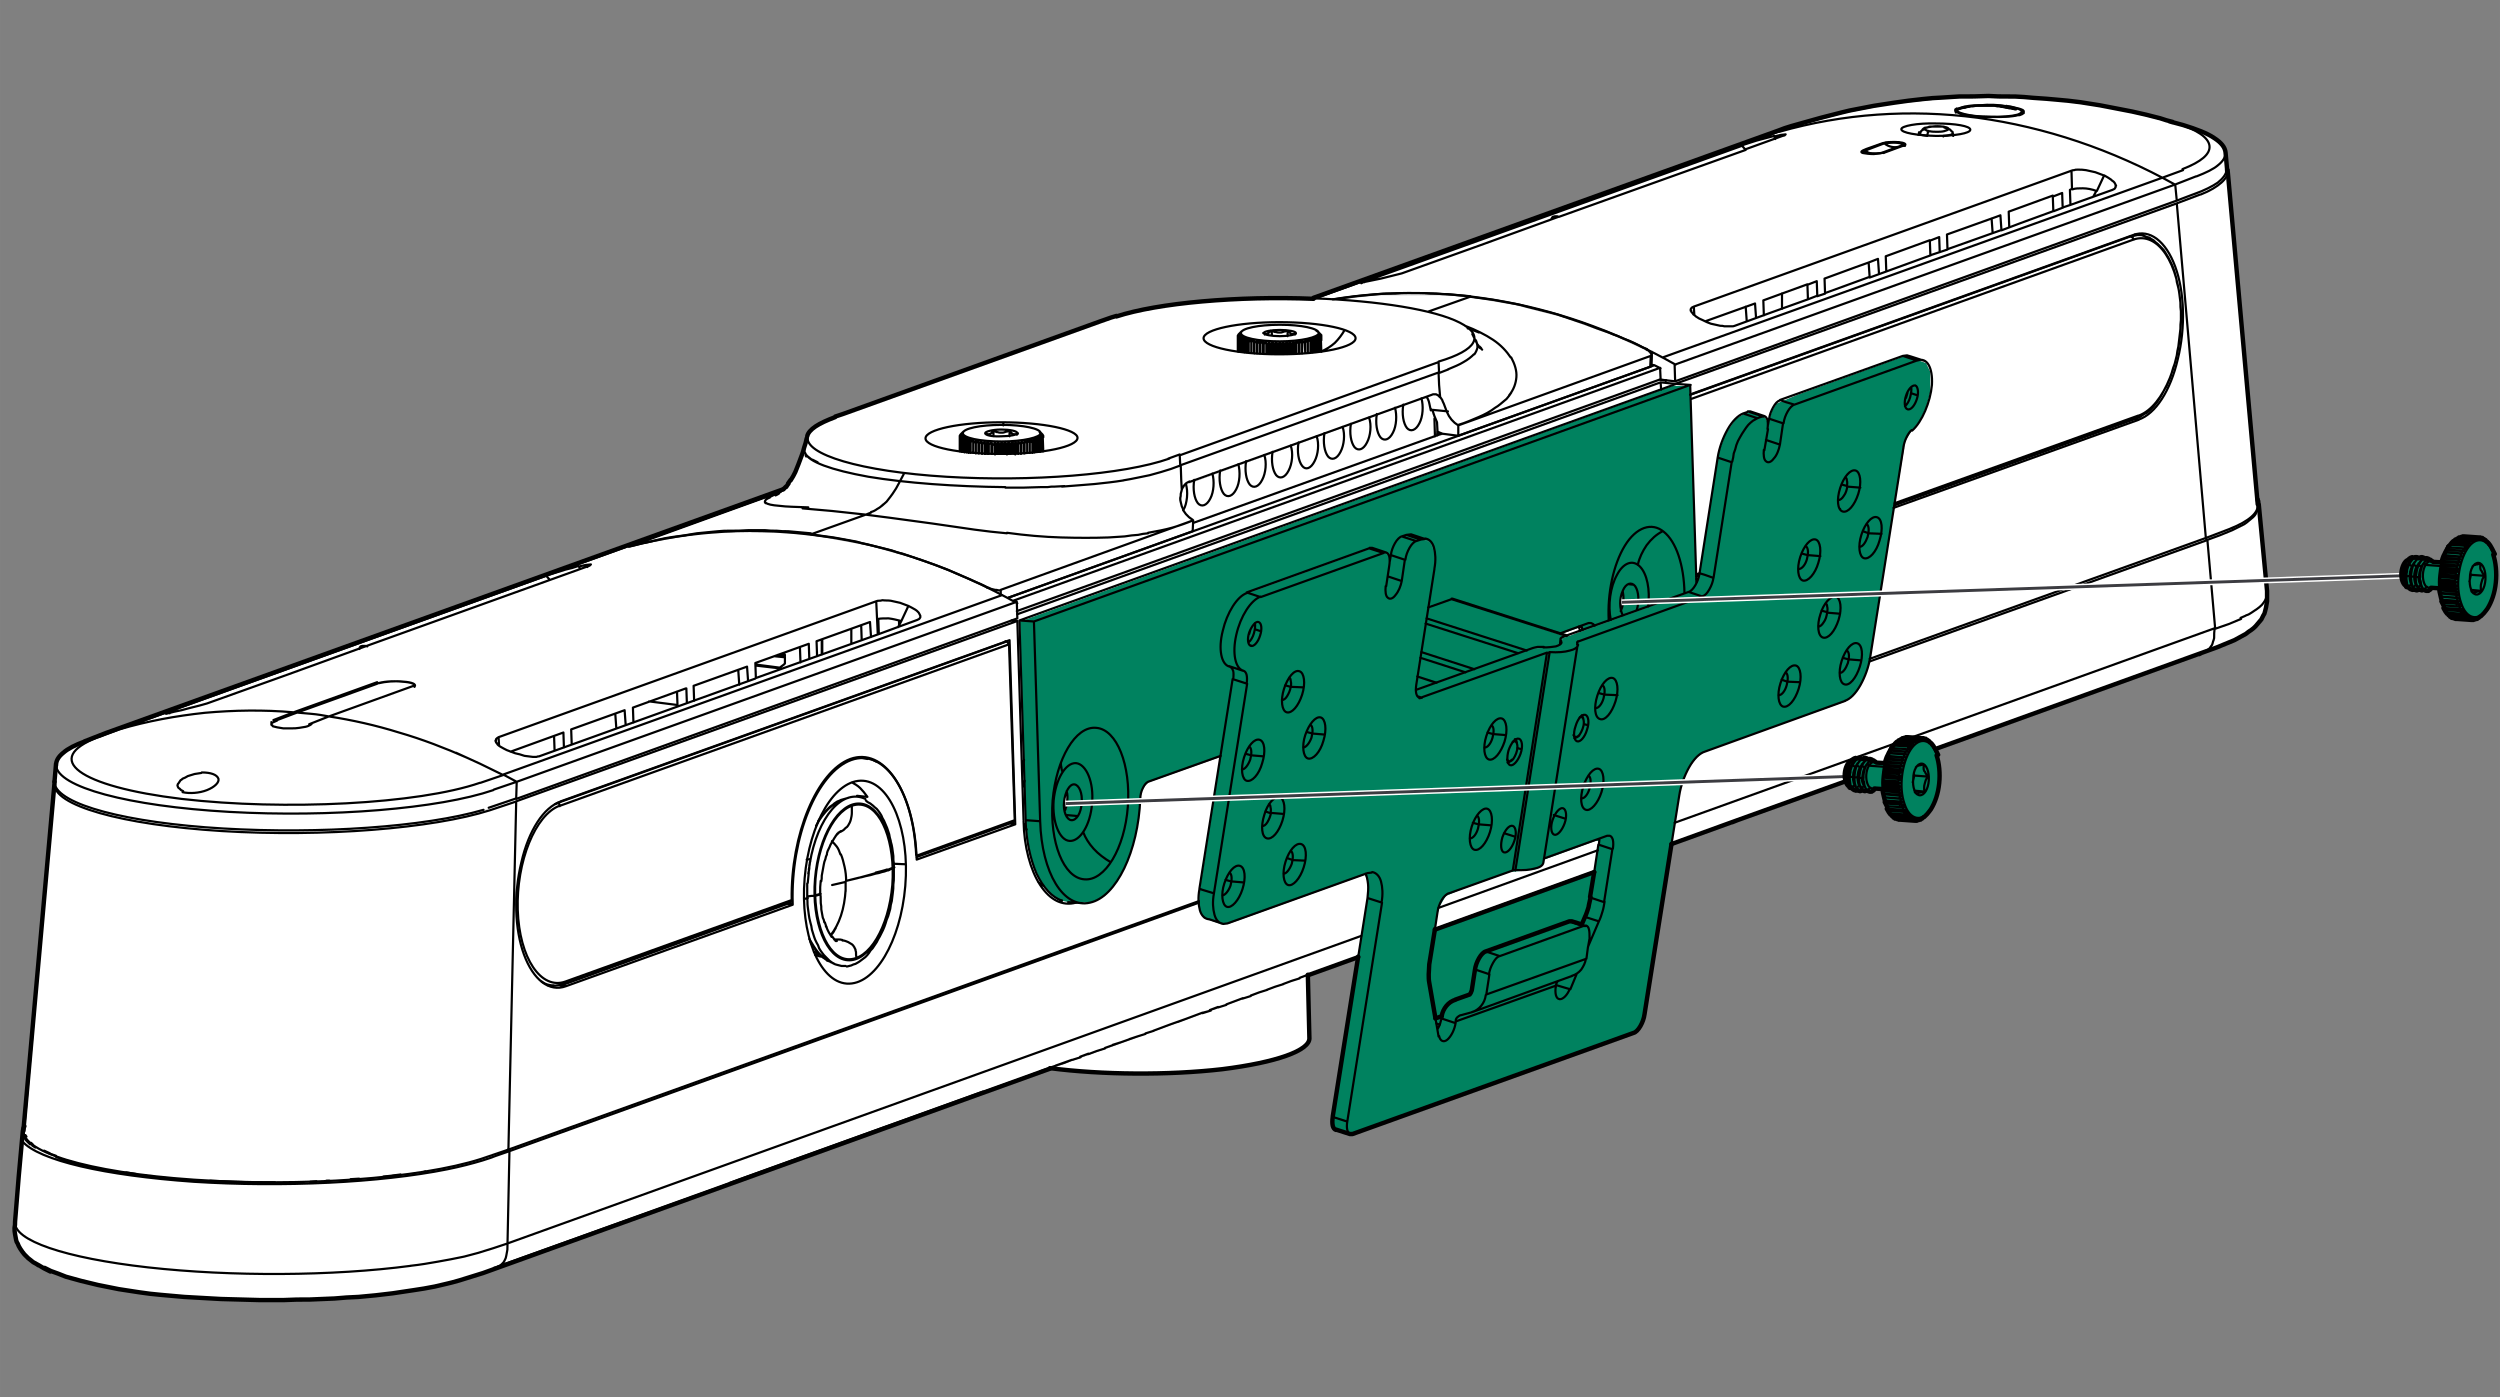 <?xml version="1.0" encoding="UTF-8"?>
<?ezd-metadata name="char-count" value="361"?><?ezd-metadata name="normalized-checksum" value="7cefdf198d117d597979d2fd153f368e"?><?ezd-metadata name="dita-class" value=""?><?ezd-metadata name="title" value=""?><?ezd-metadata name="__document_owner" value="risto.laitinen@framery.fi"?><?ezd-metadata name="num-open-comments" value="0"?><?ezd-metadata name="__document_links_last_processed_rev" value="-1"?><?ezd-metadata name="__last_modified_revision" value="-1"?><?ezd-metadata name="__has_broken_links" value="false"?><?ezd-metadata name="dita-domains" value=""?><?ezd-metadata name="checksum" value="0c9129237f8050336b63a7cdd42133c6"?><?ezd-metadata name="content-type" value=""?><?ezd-metadata name="word-count" value="0"?><?ezd-metadata name="__checksum-dirty" value="false"?><?ezd-metadata name="__last_modified_by" value="risto.laitinen@framery.fi"?><?ezd-metadata name="status" value="in_progress"?><?ezd-metadata name="uuid" value="b4523a70-c95e-11ed-8128-0242e805d5b5"?><?ezd-metadata name="owner" value="risto.laitinen@framery.fi"?><?ezd-metadata name="created" value="1679564410775"?><?ezd-metadata name="last-modified" value="1681294168187"?><!-- Generator: Adobe Illustrator 27.3.1, SVG Export Plug-In . SVG Version: 6.00 Build 0)  --><svg xmlns="http://www.w3.org/2000/svg" version="1.1" id="Layer_1" x="0px" y="0px" width="170mm" height="95mm" viewBox="0 0 481.9 269.3" enable-background="new 0 0 481.9 269.3" xml:space="preserve">
<rect x="0" y="0" width="481.9" height="269.3" fill="#808080" stroke="none"/>
<g>
	<g>
		<polygon fill-rule="evenodd" clip-rule="evenodd" fill="#00825F" points="371.3,70 372.1,71.7 372.1,75.6 371.3,78.5 370.1,81.1    368.4,83.2 367.2,85.2 360.2,127.9 359.2,131.2 358.1,133.1 355.8,135.2 328.6,144.9 327.2,145.9 325.4,148.2 324,151.9    317.6,191.9 316.5,197.3 315.4,199 261.4,218.6 259.5,218.6 257.1,217.8 256.8,216.1 263.6,173 263.6,170 263.1,168.6    236.8,178.1 235.2,178.1 232,177 231.5,175.9 231.2,174.8 231.2,171.9 237.7,130 237.4,128.9 236.1,128.1 235.5,126.8    235.5,122.3 236.5,118.9 238.1,116.2 239.8,114.6 263.5,106 265.2,106 266,106.3 267.7,107 267.9,108 268.6,105.4 269.7,103.8    271.1,103.3 272.5,103.3 273.3,103.6 275.8,104.6 276.6,106.8 276.6,109.3 273.5,128.4 273,133.1 295.1,125.1 300,124.6    300.6,124.4 301.3,123 325.9,114.1 326.8,112.8 327.3,111.8 331.3,87.2 332.6,83.6 334.6,80.7 336.1,79.8 337.3,79.5 340.3,80.5    340.8,81.5 341.6,79.1 342.4,77.8 346.7,76 366.9,68.7 367.8,68.7   "/>
		<polygon fill-rule="evenodd" clip-rule="evenodd" fill="#00825F" points="325.8,74.6 327,112.5 325.9,114.1 305.6,121.4    304.9,121.4 304.6,120.9 301,122.2 296.2,120.9 280.3,115.7 276.2,117.1 275.4,117.1 276.6,109.3 276.6,106.8 275.8,104.6    273.3,103.6 272.5,103.3 271.1,103.3 269.7,103.8 268.6,105.4 267.9,108 267.7,107 266,106.3 265.2,106 263.5,106 239.8,114.6    238.1,116.2 236.5,118.9 235.5,122.3 235.5,126.8 236.1,128.1 237.4,128.9 237.7,130 235.3,145.8 221.4,150.8 220.7,151.5    220,152.7 219.6,157.1 218.5,162.8 216.8,167.3 214.9,170.5 213,172.7 210.3,174 206.4,174 203.9,173.5 202.1,172.1 200.2,169.1    198.8,165.7 198,161.3 197.7,157.3 196.6,119.8 322.3,74.4 325.7,74.4   "/>
		<polygon fill-rule="evenodd" clip-rule="evenodd" fill="#00825F" points="292.2,119.5 301.7,122.7 301.2,123.1 300.6,124.4    300,124.6 295.1,125.1 273,133.1 273.5,128.4 275.4,117.3 276.5,116.8 279.4,115.7 280.3,115.7   "/>
		<polygon fill-rule="evenodd" clip-rule="evenodd" fill="#00825F" points="305.2,138.6 305.2,140.4 304.6,141.7 303.5,142.6    303.5,140.3 304.7,138.2 304.9,138.1   "/>
		<polygon fill-rule="evenodd" clip-rule="evenodd" fill="#00825F" points="292.5,143.8 292.2,145.5 291,147 290.6,147 290.6,145.5    291.1,143.9 291.9,142.9 292.2,143   "/>
		<polygon fill-rule="evenodd" clip-rule="evenodd" fill="#00825F" points="276.7,196.5 277.7,196.2 277.7,197.3 277.1,198.4   "/>
	</g>
	<g>
		<polygon fill-rule="evenodd" clip-rule="evenodd" fill="#FFFFFF" points="415.1,46.3 417.2,48.5 419.1,52.3 420.2,57.1    420.2,65.3 419.3,69.6 418.2,73.1 416.4,76.7 414.8,78.8 412.8,80.3 365.4,97.5 365.4,96.1 367.3,85 368.4,83.2 370.1,81.1    371.3,78.5 372.1,75.6 372.1,71.7 371.3,70 367.8,68.7 366.9,68.7 346.7,76 342.4,77.8 341.6,79.1 340.8,81.5 340.3,80.5    337.3,79.5 336.1,79.8 334.6,80.7 332.6,83.6 331.3,87.2 327.6,110.7 327.3,111.3 327,111.3 325.9,76.3 411.2,45.5 412.9,45.5    "/>
		<polygon fill-rule="evenodd" clip-rule="evenodd" fill="#FFFFFF" points="283.8,57.4 292,58.8 301.4,61.2 311.1,64.7 317,67.4    318.1,68.2 318.1,70.9 281.3,84.1 278.4,83.9 277,83.4 276.8,81.7 275.2,77.1 274.9,76.8 274.3,76.8 229,93.3 228.1,94.1    227.7,95.3 227.7,97.1 228.2,98.7 229.9,100.6 229.9,102.6 194.9,115.2 193.9,115.2 185.3,111.1 177.8,108.1 167.5,105.2    157.2,103.3 152.1,102.8 142.6,102.5 134.5,103 130.7,103.6 123.7,104.9 122.9,104.9 150.8,94.7 152.6,92.5 154.5,88 156,83.5    157.8,82 161.7,80.3 214.9,61.2 221.7,59.6 229,58.5 240.3,57.7 258.4,57.7 265.7,56.9 278.5,56.9   "/>
		<polygon fill-rule="evenodd" clip-rule="evenodd" fill="#FFFFFF" points="198,82.5 199.9,83 201,84.1 201,87.2 194.9,87.6    191,87.6 185.2,87.2 185.3,83.7 186.9,82.8 190.3,82.2 195.8,82.2   "/>
		<polygon fill-rule="evenodd" clip-rule="evenodd" fill="#FFFFFF" points="194.3,124 194.5,125.7 195,142.7 195.3,158.7    182.8,163.2 176.9,165.2 176.6,164.6 176.1,160 174.8,154.9 172.9,151 171.3,148.9 169.4,147.3 167,146.2 165.2,146.2    163.3,146.8 160.9,148.4 158.9,150.6 156.7,154.1 154.8,159 153.7,163.2 152.9,168.2 152.7,173.6 152.4,174.1 108.3,190    105.2,189.9 103,188 101.4,185.1 100.3,181.6 99.7,178.3 99.7,170.9 100.5,166.2 101.9,162 102.9,159.9 105.2,156.6 107.2,155.1    112.1,153.2 194,123.8   "/>
		<polygon fill-rule="evenodd" clip-rule="evenodd" fill="#FFFFFF" points="388.6,20.9 390,21.8 390,22.6 389.6,22.3 387.7,22.6    381,22.6 377.8,22.1 377.2,21.8 377.2,21.4 378,20.9 383.7,20.4   "/>
		<polygon fill-rule="evenodd" clip-rule="evenodd" fill="#FFFFFF" points="164.8,151.3 166.5,153 166.4,153.3 165.6,153.8    164.4,153.8 162.3,154.3 160.9,155.1 158.6,157.1 158.5,156.6 160.4,154 161.5,152.7 163.9,151   "/>
		<polygon fill-rule="evenodd" clip-rule="evenodd" fill="#FFFFFF" points="161.3,186.2 162.9,186.4 162.9,186.8 160.6,188.4    160,188.3 158.1,185.9 157.4,184.5 158.3,184.5   "/>
		<polygon fill-rule="evenodd" clip-rule="evenodd" fill="#FFFFFF" points="429.4,33.9 434.7,92.5 435,98.3 434.5,99.3 433.2,100.4    429,102.5 361,127.1 360.4,127.1 365.1,97.7 366.4,97.1 412.8,80.3 414.8,78.8 416.4,76.7 418.2,73.1 419.3,69.6 420.2,65.3    420.2,57.1 419.1,52.3 417.2,48.5 415.1,46.3 412.9,45.5 411.2,45.5 344.8,69.4 325.9,76.1 325.7,74.4 322.3,74.4 196.6,119.8    197.7,157.3 198,161.3 198.8,165.7 200.2,169.1 202.1,172.1 203.9,173.5 206.4,174 210.3,174 213,172.7 214.9,170.5 216.8,167.3    218.5,162.8 219.6,157.1 220,152.7 220.7,151.5 221.4,150.8 235.3,145.9 230.9,173.8 98.4,221.6 90,224.3 80.6,226.2 68.2,227.6    54.6,228 49.8,228 40.9,227.7 30.3,226.9 20.9,225.6 13.6,224 8.5,222.1 5.5,220.2 4.7,218.6 4.9,214.8 10.4,152.8 10.6,151.6    12,153.2 15,154.8 20.6,156.8 29,158.4 38.2,159.5 46.5,160 65.4,160 76.2,159.2 86.1,157.8 92.4,156.5 102.1,153.2 196.1,119.3    196,118.2 202.5,115.7 319.4,73.6 323.2,73.6 424.2,37.2 427.6,35.3 429.1,33.6   "/>
		<polygon fill-rule="evenodd" clip-rule="evenodd" fill="#FFFFFF" points="404,37.1 403.6,38 400.7,39.1 399.3,39.4 399,36.9    399.5,36.6 402.6,36.6   "/>
		<polygon fill-rule="evenodd" clip-rule="evenodd" fill="#FFFFFF" points="395.6,40.8 394.5,41.3 387.4,43.7 387.4,40.9 395,38.2    395.6,38.2   "/>
		<polygon fill-rule="evenodd" clip-rule="evenodd" fill="#FFFFFF" points="384,45.1 375.5,48.1 375.5,45.3 383.7,42.3   "/>
		<polygon fill-rule="evenodd" clip-rule="evenodd" fill="#FFFFFF" points="372.1,49.4 364.6,52.1 363.7,52.4 363.7,49.6    371.9,46.6   "/>
		<polygon fill-rule="evenodd" clip-rule="evenodd" fill="#FFFFFF" points="360.2,51.7 360.2,53.7 351.9,56.7 351.8,53.9    359.6,50.9 360,50.9   "/>
		<polygon fill-rule="evenodd" clip-rule="evenodd" fill="#FFFFFF" points="348.3,58 340,61 340,58 347.7,55.2 348.4,55.2   "/>
		<polygon fill-rule="evenodd" clip-rule="evenodd" fill="#FFFFFF" points="329.1,62 336.5,59.3 336.4,62.3 333.7,63.1 332.7,63.1    330,62.6 329.2,62.2   "/>
		<polygon fill-rule="evenodd" clip-rule="evenodd" fill="#FFFFFF" points="327.3,111.8 326.9,112 327,111.4 327.3,111.4   "/>
		<polygon fill-rule="evenodd" clip-rule="evenodd" fill="#FFFFFF" points="312.7,117.5 312.4,117.5 312.4,115.5 312.7,114.6   "/>
		<polygon fill-rule="evenodd" clip-rule="evenodd" fill="#FFFFFF" points="304.8,121 304.8,121.6 302.7,122.5 301.3,122.5    301,122.2 304.6,120.9   "/>
		<polygon fill-rule="evenodd" clip-rule="evenodd" fill="#FFFFFF" points="127.6,135.7 130.5,136.2 129.2,136.9 122.1,139.3    122.1,136.5 125.4,135.4   "/>
		<polygon fill-rule="evenodd" clip-rule="evenodd" fill="#FFFFFF" points="118.7,138.1 118.6,140.6 110.2,143.6 110.2,140.8    118.4,137.8   "/>
		<polygon fill-rule="evenodd" clip-rule="evenodd" fill="#FFFFFF" points="98.5,145.1 106.4,142.1 106.7,142.2 106.7,144.9    104,146 101.6,146 99.2,145.4   "/>
		<polygon fill-rule="evenodd" clip-rule="evenodd" fill="#FFFFFF" points="205.6,155.8 205.3,156.3 205.3,153.6 205.6,152.9   "/>
		<polygon fill-rule="evenodd" clip-rule="evenodd" fill="#FFFFFF" points="160,166.2 160.5,168.9 160.5,173.8 160.2,175.5    159.3,178.2 159.1,178.2 158.6,176.5 158.3,174.8 158.3,169.5 159,165.7 159.4,164.8   "/>
		<polygon fill-rule="evenodd" clip-rule="evenodd" fill="#FFFFFF" points="367,28 367,28.3 364.8,29.1 361.8,29.9 360.5,29.9    359,29.6 359.6,29.1 363.4,27.7 366.5,27.7   "/>
		<polygon fill-rule="evenodd" clip-rule="evenodd" fill="#FFFFFF" points="398.6,19.6 408.6,21.2 419.6,23.9 425.6,26.1    427.5,27.4 428.8,29 429.1,30.9 429.1,33.5 427.6,35.3 424.2,37.2 323.2,73.6 319.4,73.6 202.5,115.7 196,118.2 196.1,119.3    102.1,153.2 92.4,156.5 86.1,157.8 76.2,159.2 65.4,160 46.5,160 38.2,159.5 29,158.4 20.6,156.8 15,154.8 12,153.2 10.6,151.6    10.7,149.6 10.9,146.8 12,145.5 14.6,143.8 21.7,141.1 122.1,104.9 123.7,104.9 130.7,103.6 134.5,103 142.6,102.5 152.1,102.8    157.2,103.3 167.5,105.2 177.8,108.1 185.3,111.1 193.9,115.2 194.7,115.2 229.8,102.5 230.1,100.9 276.7,84.1 277,83.9    280.3,83.8 280.6,84.1 281,84.2 289.5,81 318.1,70.9 318.1,68.2 317,67.4 311.1,64.7 301.4,61.2 292,58.8 283.8,57.4 278.5,56.9    265.7,56.9 258.4,57.7 253.5,57.7 260,55.3 344.8,24.7 355.8,21.8 364.5,20.1 374.2,19.1 379.9,18.8 387.2,18.8   "/>
		<polygon fill-rule="evenodd" clip-rule="evenodd" fill="#FFFFFF" points="146.9,96.3 146,96.5 146.6,96 147.4,95.9   "/>
		<polygon fill-rule="evenodd" clip-rule="evenodd" fill="#FFFFFF" points="144.2,97.2 143.6,97.1 144.4,97   "/>
		<polygon fill-rule="evenodd" clip-rule="evenodd" fill="#FFFFFF" points="140.2,98.7 139.2,98.9 139.8,98.4 140.6,98.3   "/>
		<polygon fill-rule="evenodd" clip-rule="evenodd" fill="#FFFFFF" points="137.5,99.6 136.9,99.5 137.6,99.4   "/>
		<polygon fill-rule="evenodd" clip-rule="evenodd" fill="#FFFFFF" points="133.4,101.1 132.5,101.3 133.1,100.8 133.8,100.8   "/>
		<polygon fill-rule="evenodd" clip-rule="evenodd" fill="#FFFFFF" points="130.7,102 130.1,102 130.9,101.9   "/>
		<polygon fill-rule="evenodd" clip-rule="evenodd" fill="#FFFFFF" points="126.7,103.6 125.7,103.7 126.3,103.3 127.1,103.2   "/>
		<polygon fill-rule="evenodd" clip-rule="evenodd" fill="#FFFFFF" points="124,104.5 123.4,104.4 124.1,104.3   "/>
		<polygon fill-rule="evenodd" clip-rule="evenodd" fill="#FFFFFF" points="436.9,113.6 436.9,116.9 436.3,119 434.8,120.9    432.8,122.5 429,124.3 322.5,162.8 322.5,161.1 324,151.7 325.4,148.2 327.2,145.9 328.6,144.9 355.8,135.2 358.1,133.1    359.2,131.2 360.5,127 362.9,126.3 363.5,126 365.9,125.2 366.5,124.9 369.7,123.9 370.3,123.6 372.7,122.8 373.2,122.5    376.4,121.5 377,121.1 379.4,120.4 380,120.1 383.2,119 383.7,118.7 386.2,118 388.1,117.2 392.9,115.5 393.5,115.2 396.8,114    406.4,110.6 407,110.3 410.3,109.2 416.1,107.1 416.7,106.8 419.9,105.8 420.5,105.5 422.9,104.7 423.4,104.4 426.7,103.4    430.9,101.7 433.3,100.3 434.5,99.3 435,98.3 435.3,97.1   "/>
		<polygon fill-rule="evenodd" clip-rule="evenodd" fill="#FFFFFF" points="263.6,170 263.6,173 261.7,184.6 99.4,243.1 87.3,247.2    78.7,248.9 66.8,250.2 55.1,250.7 48.2,250.7 40.1,250.4 32.8,249.9 25.8,249.1 19.6,248 13.9,246.6 8.8,244.7 6.3,243.4 4.7,242    3.4,239.9 3.1,238.8 3.1,233.5 4.5,218.2 5.5,220.2 8.5,222.1 9.5,222.4 12,223.4 13.4,223.7 13.7,224 14.4,223.9 14.7,224.2    16.6,224.5 16.9,224.8 17.9,224.7 19.6,225.3 20.9,225.6 22.3,225.6 22.5,225.8 24.2,226.1 25.8,226.1 31,227 40.9,227.7    49.3,227.7 49.8,228 54.6,228 55.6,227.7 63.8,227.7 68.3,227.4 68.6,227.2 71.6,227.2 74.5,226.7 76.7,226.6 77,226.4    78.8,226.4 79.1,226.1 80.7,226.1 83,225.7 86.2,225.1 86.7,225 87.1,224.8 88,224.8 92.1,223.7 95.7,222.5 98,221.6 99.5,221.1    101.1,220.5 109.2,217.6 118.1,214.4 119.7,213.8 121.4,213.2 230.9,173.8 231.5,175.9 232,177 235.2,178.1 236.8,178.1    263.1,168.6   "/>
		<polygon fill-rule="evenodd" clip-rule="evenodd" fill="#FFFFFF" points="307.3,168.2 276.8,179.2 276.8,177.9 277.4,174.9    278.7,172.7 281.3,171.6 291,168.1 295.9,167.6 297.4,166.8 297.6,165.7 307.5,162.1 308.2,162.1   "/>
		<polygon fill-rule="evenodd" clip-rule="evenodd" fill="#FFFFFF" points="252.1,188.5 252.3,200.9 251.8,201.7 250.1,202.8    247.1,204 241.2,205.4 233.1,206.5 224.4,207 215,207 209.6,206.7 203.7,206.2 202.8,205.9 251.4,188.3 252,188.3   "/>
		<polygon fill-rule="evenodd" clip-rule="evenodd" fill="#FFFFFF" points="252.3,63.3 253.9,64.1 254.7,64.9 254.7,67.7    254.1,67.9 251.4,68.2 241.7,68.2 239,68 238.7,67.7 238.8,64.5 241.1,63.3 242.7,63.1 250.6,63.1   "/>
		<polygon fill-rule="evenodd" clip-rule="evenodd" fill="#FFFFFF" points="375.9,25 376.4,26.1 376.1,26.4 371.3,26.4 369.8,26.2    370.1,25.3 371.2,24.7 375.4,24.7   "/>
		<polygon fill-rule="evenodd" clip-rule="evenodd" fill="#FFFFFF" points="166.1,154 168.3,155.4 169.9,157.6 171.3,160.8    172.1,164.3 172.4,169.5 171.8,174.1 170.7,178.4 168.5,182.7 166.7,184.7 164.4,186.2 161.3,186.2 158.1,184.3 157.2,184.1    156.4,182.4 155.6,179.2 155.3,177.5 155.1,174.6 155.1,170.3 155.5,165.9 156.7,161.1 158,158.1 159.7,156.1 161.7,154.6    164.4,153.8   "/>
		<polygon fill-rule="evenodd" clip-rule="evenodd" fill="#FFFFFF" points="275.2,77.1 276.8,81.7 276.8,84.1 230.1,100.9    228.2,98.7 227.7,97.1 227.7,95.3 228.1,94.1 229,93.3 274.3,76.8 274.9,76.8   "/>
	</g>
	<g>

			<path fill="none" stroke="#000000" stroke-width="0.425" stroke-linecap="round" stroke-linejoin="round" stroke-miterlimit="10" d="    M333.9,89c0.2-0.8,0.2-0.8,0.3-1.6c0.3-0.8,0.3-0.8,0.5-1.6c0.3-0.8,0.3-0.8,0.7-1.5c0.4-0.7,0.4-0.7,0.8-1.3    c0.4-0.6,0.4-0.6,0.8-1.1c0.4-0.4,0.4-0.4,0.9-0.8c0.4-0.2,0.4-0.2,0.9-0.5c0.5-0.2,0.5-0.2,0.9-0.3c0.3,0,0.3,0,0.5,0     M231.7,171.5l-0.5-0.2l6.4-40.4l2.8,0.9l-6.4,40.4L231.7,171.5 M233.1,177.2L233.1,177.2l2.7,0.9l0.8-0.1l27-9.7l0.8-0.1     M236.2,169.6l1.1,0.3l2.4,0.2 M236.9,128.4l2.7,0.9 M239.8,150L239.8,150 M240.1,145.3l1.1,0.3l2.4,0.2 M240.3,114.2l2.7,0.9    l23.7-8.5l-2.8-0.9L240.3,114.2 M241.1,124.4L241.1,124.4 M241.9,121.3l1.2,0.4 M243.9,156.4l1.1,0.4v-0.1l2.5,0.2 M251.6,165.9    l-2.4-0.1l-1.1-0.4 M247.4,136.7L247.4,136.7 M251.3,132.5l-2.4-0.1h-0.1l0,0l-1.1-0.3 M255.4,141.6l-2.4-0.2l-1.1-0.3     M261.8,184.5l1.8-11.4l2.8,0.9l-6.7,42.2l-2.8-0.9 M264,105.6h0.5l2.7,0.9h-0.5 M267.2,113l0.6-4 M267.5,111.1l2.7,0.9l0.6-4.1    l-2.7-0.9l-0.2,1.2 M271.1,103.1l-0.9,0.3l2.8,0.9l0.9-0.3l0.8-0.1L272,103L271.1,103.1l2.7,0.9 M273.2,134.2l0.9,0.3l-0.5,0.1     M295.5,124.9l-22.6,8.1 M273,132l3.5-22.3 M274.1,134.4l24.1-8.6l-6.6,42l-12.3,4.4 M276.7,196.3l0.6,3.5 M277.1,175.8l-0.5,3.3     M277.9,195.9l-0.1,0.4l2.7,0.9l0.1-0.3l19.3-6.9v0.3 M303.1,188.1l-19.3,7l-2.2,0.6 M280.6,192.6l2.2-0.6 M305.4,176.7l2.8,0.9    l-2.1,4.9l-0.3,2.3l-19.3,6.9l0.6-3.9l-2.7-0.9 M287.5,159.1l-2.5-0.2l-1.1-0.3 M302.5,177.6l2.7,0.9l-16.1,5.8l-2.7-0.9     M290.3,141.7l-2.5-0.2l-1.1-0.3 M292.1,161.3l-2.2-0.7 M298.7,125.8l-6.6,42 M292.5,144.2l0.7,0.2 M297.5,166.3l6.6-42l-0.1-0.5     M310.3,161.1h-0.5l-12.2,4.4 M303.9,187.8l-1.2,2.9l-2.7-0.8 M301.7,157.8l-2.2-0.7 M300.7,124.2l0.1-1v0.3L300.7,124.2     M300.9,123.5l0.1,0.4 M301.4,122.7l24.1-8.6l2.7,0.9l-24.1,8.7l-0.1,0.5 M305.2,178.5h0.5l-0.9-0.3 M304.1,142.9L304.1,142.9     M306.1,182.6l0.3-1.7 M307.3,168.1l0.8-5.3l2.7,0.9l-1.6,10.2l-2.7-0.9 M309,151.4l-2.5-0.1l-1.1-0.4 M306.1,139.8l-0.7-0.2     M311.8,134l-2.5-0.1l-1.1-0.3 M322.2,162.7l1.5-9.4 M328.6,144.9l27.1-9.8 M328.6,110.8l-1-0.3l3.5-22.3l2.7,0.9l-3.5,22.3    L328.6,110.8 M340.1,80.2l-2.7-0.9h-0.5l2.7,0.9 M338.7,80.6l-2.7-0.9l0.9-0.3 M340.1,86.8l0.7-4.1 M340.4,84.8l2.7,0.9l0.6-4.1    l-2.7-0.9l-0.2,1.2 M347,131.5l-2.5-0.1l-1.1-0.4 M344.2,77.5l-1.1-0.4l23.7-8.5l2.7,0.9L345.9,78L344.2,77.5 M347.3,106.7    l1.1,0.3l2.5,0.2 M352.2,118l-1.1-0.3 M352.2,118.1l2.5,0.2 M354.7,98.1L354.7,98.1 M356.1,93.7l-1.1-0.3 M358.8,127.3l-2.5-0.2    l-1.1-0.3 M356.1,93.8l2.5,0.2 M359.1,102.4l1.1,0.4l2.5,0.1 M360.5,126.7l6.4-40.4 M367.2,78.1l0.2-0.1 M369.6,76.2l-1.2-0.4     M371.1,69.6l-2.8-0.9 M292,167.7l-0.5,0.1 M308.2,162.8l0.1-1 M368.3,68.7l-0.7-0.2l-0.8,0.1 M367.7,75.7l-0.3,1 M304.2,123.6    l-0.1,0.1 M298.7,125.8h-0.2l-0.3,0.1 M241,121.5l-0.2,0.7 M301.4,122.7l-0.4,0.2l-0.2,0.2 M283.3,191.7l-0.1,0.1l-0.4,0.2     M300.3,189.1l-0.2,0.3l-0.2,0.5 M330.3,111.3c-0.1,0.8-0.4,1.6-0.8,2.3c-0.4,0.7-0.8,1.2-1.3,1.3 M273.6,134.5    c-0.3-0.1-0.5-0.4-0.6-0.8c-0.1-0.4-0.1-1,0-1.7 M274.7,103.8c0.8,0.1,1.4,0.7,1.7,1.7c0.3,1.1,0.4,2.5,0.1,4.1 M327.6,110.5    c-0.1,0.8-0.4,1.6-0.8,2.3c-0.4,0.7-0.9,1.2-1.3,1.3 M270.9,107.9c0.1-0.8,0.4-1.6,0.8-2.3c0.4-0.7,0.9-1.2,1.3-1.3 M297.5,166.3    c-0.1,0.5-0.6,0.9-1.6,1.1c-1,0.3-2.3,0.4-3.9,0.3 M277.1,175.8c0.1-0.8,0.4-1.6,0.8-2.3s0.9-1.1,1.3-1.3 M267.2,106.5    c0.3,0.1,0.5,0.4,0.6,0.8c0.1,0.5,0.1,1.1,0,1.7 M264.5,168.1c0.7,0.1,1.4,0.7,1.7,1.8c0.3,1.1,0.4,2.5,0.1,4.1 M235.8,178.1    c-0.8-0.1-1.4-0.7-1.7-1.8s-0.4-2.5-0.1-4.1 M239.7,129.3c-1.6-0.4-2.2-3.4-1.4-6.9c0.8-3.6,2.8-6.7,4.7-7.4 M263.2,168.4    c0.3,0.5,0.4,1.2,0.5,2s0,1.7-0.1,2.7 M323.7,153.3c0.3-1.9,1-3.8,1.9-5.4c0.9-1.6,2-2.7,3-3 M260.3,218.6    c-0.3-0.1-0.5-0.4-0.6-0.8c-0.1-0.4-0.1-1,0-1.6 M360.5,126.7c-0.3,1.9-1,3.8-1.9,5.4c-0.9,1.6-2,2.7-3,3 M366.9,86.2    c0.1-0.6,0.3-1.3,0.6-1.9c0.3-0.6,0.6-1.1,1-1.4 M270.2,112c-0.2,1-0.6,2-1.2,2.7c-0.5,0.7-1.1,0.9-1.5,0.5    c-0.4-0.3-0.5-1.2-0.4-2.2 M369.6,69.5c1.8-0.7,3,1.3,2.8,4.7c-0.3,3.3-1.9,7.1-3.8,8.8 M239.7,129.3c0.3,0.1,0.5,0.4,0.6,0.8    c0.1,0.5,0.1,1,0,1.7 M343.1,85.7c-0.2,1-0.6,2.1-1.2,2.7c-0.5,0.7-1.1,0.9-1.5,0.5c-0.4-0.3-0.5-1.2-0.4-2.2 M340.1,80.2    c0.3,0.1,0.5,0.4,0.6,0.8s0.1,1,0,1.7 M242.6,119.9c0.6,0.2,0.7,1.4,0.3,2.6c-0.4,1.3-1.2,2.2-1.8,2s-0.7-1.4-0.3-2.6    C241.3,120.6,242.1,119.7,242.6,119.9 M343.8,81.6c0.1-0.8,0.4-1.6,0.8-2.3c0.4-0.7,0.9-1.2,1.3-1.3 M367.7,78.9    c-0.6-0.2-0.7-1.4-0.3-2.6c0.4-1.3,1.2-2.1,1.8-2c0.5,0.2,0.7,1.4,0.3,2.6C369.1,78.2,368.3,79.1,367.7,78.9 M368.4,74.6    c0.1,0.5,0,1.2-0.2,2c-0.2,0.7-0.6,1.4-1,1.7 M355.5,131.9c-0.9-0.3-1.2-2.3-0.5-4.5s2-3.7,3-3.4c1,0.3,1.2,2.3,0.5,4.5    C357.8,130.7,356.5,132.3,355.5,131.9 M346.2,128.3c0.9,0.3,1.2,2.3,0.5,4.5s-2,3.7-3,3.4c-0.9-0.3-1.2-2.3-0.5-4.5    S345.2,128,346.2,128.3 M344.2,129.6c0.5,0.3,0.5,1.4,0.2,2.5s-1,2-1.6,1.9 M355.2,98.6c-1-0.3-1.2-2.3-0.5-4.5s2-3.7,3-3.4    c0.9,0.3,1.2,2.3,0.5,4.5C357.5,97.4,356.2,98.9,355.2,98.6 M308.4,138.6c-1-0.3-1.2-2.3-0.5-4.5s2-3.7,3-3.4    c0.9,0.3,1.2,2.3,0.5,4.5C310.7,137.4,309.4,139,308.4,138.6 M353.9,115c0.9,0.3,1.2,2.3,0.5,4.5s-2,3.7-3,3.4    c-1-0.3-1.2-2.4-0.5-4.5C351.5,116.3,352.9,114.8,353.9,115 M299.6,160.9c-0.6-0.2-0.8-1.5-0.3-2.9s1.4-2.4,2-2.2s0.8,1.5,0.3,2.9    C301.1,160.1,300.2,161.1,299.6,160.9 M352.2,118.1c-0.1,0.7-0.3,1.4-0.7,1.9c-0.3,0.5-0.7,0.8-1,0.8 M351.9,116.3    c0.2,0.1,0.3,0.3,0.3,0.6c0.1,0.3,0.1,0.7,0,1.1 M304.2,124.3c-0.1,0.5-0.7,0.9-1.6,1.1c-1,0.3-2.3,0.4-3.9,0.3 M268.1,107    c0.1-0.8,0.4-1.6,0.8-2.3c0.4-0.7,0.9-1.2,1.3-1.3 M287,146.4c-0.9-0.3-1.2-2.3-0.5-4.5s2-3.7,3-3.4c0.9,0.3,1.2,2.3,0.5,4.5    C289.3,145.1,288,146.7,287,146.4 M277.9,196.2c-0.1,0.4-0.2,0.8-0.3,1.1c-0.1,0.4-0.3,0.7-0.5,1.1 M280.6,196.8    c0-0.3,0.1-0.5,0.3-0.7c0.2-0.2,0.4-0.3,0.6-0.4 M246.7,153.7c0.9,0.3,1.2,2.3,0.5,4.5s-2,3.7-3,3.4s-1.2-2.3-0.5-4.5    C244.3,154.9,245.7,153.4,246.7,153.7 M233,177.2c-0.8-0.1-1.4-0.7-1.7-1.7c-0.3-1.1-0.4-2.5-0.1-4.1 M245,156.7    c-0.1,0.6-0.4,1.3-0.7,1.8s-0.7,0.8-1,0.7 M244.6,155c0.2,0.1,0.3,0.3,0.3,0.6c0.1,0.3,0.1,0.7,0,1.2 M248.3,170.6    c-0.9-0.3-1.2-2.3-0.5-4.5s2-3.7,3-3.4s1.2,2.3,0.5,4.5C250.6,169.4,249.2,170.9,248.3,170.6 M305.6,137.8    c0.6,0.2,0.8,1.5,0.3,2.9c-0.4,1.4-1.3,2.4-1.9,2.2s-0.8-1.5-0.3-2.9C304.1,138.6,304.9,137.6,305.6,137.8 M289.9,164.3    c-0.6-0.2-0.7-1.5-0.3-2.9c0.5-1.4,1.3-2.4,2-2.2c0.6,0.2,0.8,1.5,0.3,2.9C291.4,163.6,290.5,164.5,289.9,164.3 M347.5,111.9    c-0.9-0.3-1.2-2.3-0.5-4.5s2-3.7,3-3.4c0.9,0.3,1.2,2.3,0.5,4.5C349.9,110.6,348.5,112.2,347.5,111.9 M301,123.9    c-0.1,0.3-0.5,0.5-1.1,0.7c-0.6,0.1-1.4,0.2-2.4,0.2 M252.1,146.2c-0.9-0.3-1.2-2.4-0.5-4.5s2-3.7,3-3.4c0.9,0.3,1.2,2.3,0.5,4.5    C254.5,145,253.1,146.5,252.1,146.2 M236.5,174.8c-0.9-0.3-1.2-2.4-0.5-4.5c0.7-2.2,2-3.7,3-3.4s1.2,2.3,0.5,4.5    S237.4,175.1,236.5,174.8 M250.5,129.4c0.9,0.3,1.2,2.3,0.5,4.5s-2,3.7-3,3.4c-0.9-0.3-1.2-2.3-0.5-4.5    C248.2,130.6,249.5,129,250.5,129.4 M359.3,107.6c-0.9-0.3-1.2-2.3-0.5-4.5s2-3.7,3-3.4c1,0.3,1.2,2.3,0.5,4.5    C361.7,106.4,360.3,107.9,359.3,107.6 M356.1,93.7c-0.1,0.7-0.3,1.4-0.7,1.9c-0.3,0.5-0.7,0.8-1,0.8 M355.7,92    c0.2,0.1,0.3,0.3,0.3,0.6c0.1,0.3,0.1,0.7,0,1.1 M291.1,147.5c-0.6-0.2-0.7-1.5-0.3-2.9c0.5-1.4,1.3-2.4,2-2.2    c0.6,0.2,0.8,1.5,0.3,2.9S291.7,147.7,291.1,147.5 M284.7,157.2c0.5,0.3,0.5,1.4,0.2,2.5s-1,2-1.6,1.9 M240.3,150.5    c-0.9-0.3-1.2-2.3-0.5-4.5s2-3.7,3-3.4s1.2,2.3,0.5,4.5C242.7,149.3,241.3,150.8,240.3,150.5 M305.7,156.1c-1-0.3-1.2-2.3-0.5-4.5    s2-3.7,3-3.4c0.9,0.3,1.2,2.3,0.5,4.5C308,154.9,306.6,156.4,305.7,156.1 M331.1,88.2c0.3-1.9,1-3.8,1.9-5.4s2-2.7,3-3.1     M341,80.8c0.1-0.8,0.4-1.6,0.8-2.3c0.4-0.7,0.8-1.2,1.3-1.3 M286.7,155.9c0.9,0.3,1.2,2.3,0.5,4.5s-2,3.7-3,3.4    c-0.9-0.3-1.2-2.3-0.5-4.5C284.4,157.1,285.8,155.6,286.7,155.9 M348.1,105.3c0.5,0.3,0.5,1.4,0.2,2.5s-1,1.9-1.6,1.9     M248.8,132.4c-0.1,0.7-0.4,1.3-0.7,1.8s-0.7,0.8-1,0.7 M248.5,130.6c0.2,0.1,0.3,0.3,0.3,0.7c0.1,0.3,0.1,0.7,0,1.1 M306.2,149.5    c0.5,0.3,0.5,1.4,0.2,2.5s-1,2-1.6,1.9 M305.7,184.8c-0.1,0.8-0.5,1.5-0.9,2.1c-0.5,0.6-1.1,1-1.8,1.2 M237,128.5    c0.3,0.1,0.5,0.3,0.7,0.8c0.1,0.4,0.1,1,0,1.7 M252.6,139.7c0.5,0.3,0.5,1.4,0.2,2.5c-0.4,1.1-1.1,1.9-1.6,1.9 M240.8,143.9    c0.5,0.3,0.5,1.4,0.2,2.5c-0.4,1.1-1.1,2-1.6,1.9 M356,125.4c0.5,0.3,0.5,1.3,0.2,2.4c-0.4,1.1-1,2-1.6,1.9 M237,168.2    c0.5,0.3,0.5,1.4,0.2,2.5c-0.4,1.1-1.1,1.9-1.6,1.9 M241.9,120.1c0.1,0.5,0,1.3-0.2,2s-0.6,1.4-1,1.7 M305.7,178.4    c0.3,0.1,0.5,0.3,0.6,0.8c0.1,0.4,0.1,1,0.1,1.6 M359.8,101c0.5,0.3,0.5,1.4,0.2,2.5c-0.4,1.1-1,2-1.6,1.9 M308.9,132.1    c0.5,0.3,0.5,1.4,0.2,2.5s-1,2-1.6,1.9 M287.5,139.8c0.5,0.3,0.5,1.3,0.2,2.4c-0.3,1.1-1,2-1.6,1.9 M248.8,164    c0.5,0.3,0.5,1.4,0.2,2.5c-0.4,1.1-1.1,2-1.6,1.9 M237,128.5c-1.6-0.4-2.2-3.4-1.3-6.9c0.8-3.5,2.8-6.7,4.7-7.3 M295.5,124.9    c0.3-0.1,0.5-0.1,0.9-0.2c0.3,0,0.7,0,1.2,0 M310.3,161.1c0.3,0.1,0.5,0.4,0.6,0.8c0.1,0.5,0.1,1,0,1.7 M309.3,173.8    c-0.1,0.6-0.2,1.3-0.4,1.9c-0.2,0.7-0.4,1.3-0.7,1.9 M286.4,191.8c-0.1,0.8-0.4,1.5-0.9,2.1s-1.1,1-1.8,1.2 M302.6,190.6    c-0.5,1.3-1.4,2.1-2,2c-0.7-0.1-0.9-1.2-0.7-2.5 M280.6,197.1c-0.2,1.4-0.9,2.7-1.6,3.3s-1.4,0.3-1.6-0.7 M287,187.9    c0.1-0.8,0.4-1.6,0.8-2.3s0.8-1.2,1.3-1.3"/>

			<path fill="none" stroke="#000000" stroke-width="0.425" stroke-linecap="round" stroke-linejoin="round" stroke-miterlimit="10" d="    M199.3,119.8l-2.8-0.2l1.2,38.5l2.8,0.2L199.3,119.8l126.5-45.6l1.2,38 M196.5,119.6L323.1,74l2.8,0.2 M205.9,173.9l2.8,0.2     M205.5,157.1l2.2,0.2 M221.3,150.7l14-5 M306.7,120.1h-0.5l-5.5,2 M314.8,112.7l-0.9-0.1 M306.7,120.1l0.4,0.2l0.3,0.3     M304.8,120.6l0.2,0.6l0.1,0.2 M219.8,154c-0.4,10.1-4.6,18.9-9.7,20c-5.1,1.2-9.3-5.7-9.6-15.7 M312.8,113.9    c0.1,0.6,0.2,1.3,0.1,2s-0.2,1.4-0.5,1.9 M310.1,119.6c-0.3-5.2,0.9-10.8,3.1-14.4s5.2-4.6,7.5-2.7c2.4,1.9,3.9,6.4,4,11.8     M219.8,154c0-0.8,0.2-1.5,0.5-2.1s0.6-1,1-1.2 M310.5,119.5c-0.6-2.8-0.1-6.4,1.2-8.7c1.2-2.3,3-3,4.4-1.6s2,4.5,1.6,7.7     M315.7,108.9c0.3-1.4,0.9-2.6,1.7-3.8c0.9-1.2,1.9-2.1,3.1-2.7 M207.4,147.1c2,0.2,3.5,3.7,3.1,7.8c-0.3,4.1-2.3,7.3-4.3,7.2    s-3.4-3.7-3.1-7.8C203.5,150.2,205.4,147,207.4,147.1 M204.7,173.6c-1.9-0.6-3.6-2.5-4.9-5.2c-1.2-2.8-2-6.4-2.1-10.3     M205.6,152.5c0.2,0.6,0.2,1.3,0.1,2c-0.1,0.7-0.2,1.4-0.5,1.9 M214.1,166.2c-1.2-0.7-2.4-1.6-3.3-2.6c-0.9-1-1.6-2.1-2-3.2     M312.8,118.6c-0.6-1.2-0.7-3.2,0-4.7c0.6-1.5,1.7-1.8,2.4-0.9c0.7,1,0.8,3,0.3,4.6 M211.3,140.3c4,0.3,6.7,7.2,6.1,15.2    c-0.6,8-4.4,14.4-8.4,14c-4-0.3-6.7-7.2-6.1-15.2C203.6,146.3,207.3,139.9,211.3,140.3 M204.8,148.8c-0.1-0.3-0.2-0.6-0.2-0.9    c-0.1-0.3-0.1-0.6-0.1-0.9 M207.1,151.2c0.9,0.1,1.6,1.7,1.4,3.6c-0.1,1.9-1,3.4-2,3.3c-0.9-0.1-1.6-1.7-1.4-3.5    C205.3,152.6,206.2,151.1,207.1,151.2"/>

			<path fill="none" stroke="#000000" stroke-width="0.425" stroke-linecap="round" stroke-linejoin="round" stroke-miterlimit="10" d="    M276.8,131.6l-3.6-1.2 M273.2,130.4l3.7,1.2 M273.8,126.8l8.7,2.8 M274,125.7l10.2,3.3 M274.8,120.2l17.8,5.7 M275,119.2l19.3,6.2     M275.3,117.1l4.5-1.6l22.2,7.1 M302.1,122.5l-22.1-7.1h-0.2 M291.5,146.4l-0.4,0.3 M292.3,143l-0.2-0.5 M291.6,143l0.2-0.1     M292.4,143.2l-0.1-0.4 M304.4,141.8l-0.4,0.3 M304.6,138.2L304.6,138.2 M305.2,138.5L305,138 M304.6,138.2l-0.1,0.1 M291.2,146.7    l-0.5,0.3h-0.1 M292.2,142.8l-0.2-0.3 M304.1,142l-0.5,0.3h-0.1 M304.9,137.9l0.1,0.2 M304.6,138.2c0.4-0.1,0.7,0.3,0.7,1.1    s-0.4,1.7-0.8,2.3c-0.5,0.6-0.9,0.6-1.2,0.1 M291.8,142.9c0.4-0.1,0.7,0.3,0.7,1.1s-0.4,1.7-0.8,2.3c-0.5,0.6-0.9,0.6-1.2,0.1"/>

			<line fill="none" stroke="#000000" stroke-width="0.425" stroke-linecap="round" stroke-linejoin="round" stroke-miterlimit="10" x1="277.5" y1="197.5" x2="276.9" y2="197.3"/>

			<path fill="none" stroke="#000000" stroke-width="0.425" stroke-linecap="round" stroke-linejoin="round" stroke-miterlimit="10" d="    M365.2,97.4C388.6,89,388.6,89,412,80.6c0.5-0.2,0.5-0.2,0.9-0.5s0.4-0.3,0.9-0.5c0.5-0.4,0.5-0.4,0.9-0.8s0.4-0.4,0.8-0.9    s0.4-0.5,0.7-1c0.4-0.6,0.4-0.6,0.7-1.2c0.3-0.6,0.3-0.6,0.7-1.2c0.3-0.7,0.3-0.7,0.6-1.4c0.3-0.7,0.3-0.7,0.5-1.5    c0.2-0.7,0.2-0.7,0.5-1.5c0.2-0.8,0.2-0.8,0.4-1.6c0.1-0.8,0.1-0.8,0.3-1.7c0.1-0.8,0.1-0.8,0.2-1.7c0.1-0.9,0.1-0.9,0.2-1.7    c0-0.8,0-0.8,0.1-1.7c0-0.9,0-0.9,0-1.7c-0.1-0.8-0.1-0.8-0.1-1.7c-0.1-0.8-0.1-0.8-0.2-1.6s-0.1-0.8-0.3-1.6    c-0.2-0.7-0.2-0.7-0.3-1.5c-0.2-0.7-0.2-0.7-0.4-1.4c-0.2-0.6-0.2-0.6-0.5-1.3c-0.3-0.6-0.3-0.6-0.6-1.2c-0.3-0.5-0.3-0.5-0.6-1    c-0.3-0.5-0.3-0.5-0.7-0.9c-0.4-0.4-0.4-0.4-0.8-0.8c-0.4-0.3-0.4-0.3-0.8-0.7c-0.4-0.2-0.4-0.2-0.8-0.5c-0.5-0.1-0.5-0.1-0.9-0.3    c-0.1,0-0.1,0-0.1,0 M412.2,80.1L412.2,80.1c0,0.2,0,0.2-0.1,0.3c0,0.1,0,0.1-0.1,0.1 M327.5,110.9l-0.5,0.2 M327,110.7l0.6-0.2     M411.2,46.2L326,76.9 M410.5,45.6h0.1l-84.8,30.5 M365.2,97l47-16.9 M412.6,45.3l-1.1-0.1 M412.1,80.4l-0.1,0.1 M410.7,45.6    l0.2,0.1l0.2,0.1l0.1,0.2l0.1,0.2 M410.7,45.6c0.4-0.1,0.8-0.2,1.3-0.3c0.4,0,0.8,0,1.2,0.1 M411.2,46.2c4.7-1.7,8.9,4.5,9.2,13.8    c0.3,9.3-3.3,18.3-8.1,20.1"/>

			<path fill="none" stroke="#000000" stroke-width="0.425" stroke-linecap="round" stroke-linejoin="round" stroke-miterlimit="10" d="    M123.9,104.7c1.5-0.3,1.5-0.3,3.1-0.7c1.4-0.3,1.4-0.3,2.7-0.5c2.3-0.3,2.3-0.3,4.6-0.7c2.1-0.2,2.1-0.2,4.1-0.4    c1.2-0.1,1.2-0.1,2.3-0.1c1.7,0,1.7,0,3.5-0.1c1.7,0,1.7,0,3.3,0c1.1,0.1,1.1,0.1,2.2,0.1c1.1,0.1,1.1,0.1,2.2,0.1    c2.2,0.2,2.2,0.2,4.4,0.4 M190.3,113.2c-1.2-0.6-1.2-0.6-2.4-1.1c-1.1-0.5-1.1-0.5-2.3-1c-1.4-0.6-1.4-0.6-2.7-1.2    c-2.3-0.9-2.3-0.9-4.6-1.7c-2.1-0.7-2.1-0.7-4.1-1.4c-1.2-0.3-1.2-0.3-2.3-0.7c-1.2-0.3-1.2-0.3-2.4-0.6c-1.2-0.3-1.2-0.3-2.4-0.6    c-1-0.2-1-0.2-2-0.5c-1.1-0.2-1.1-0.2-2.2-0.4c-1.1-0.2-1.1-0.2-2.2-0.4c-2.2-0.3-2.2-0.3-4.4-0.6 M194.1,102.8    c-3.1-0.3-3.1-0.3-6.2-0.7c-8.2-1.2-8.2-1.2-16.4-2.3c-2.3-0.3-2.3-0.3-4.7-0.6 M190.3,113.2c0.3,0.1,0.3,0.1,0.7,0.3    c0.4,0.1,0.4,0.1,0.8,0.2c0.3,0,0.3,0,0.7,0.1c0.1,0,0.1,0,0.3,0c0.1,0,0.1,0,0.2-0.1 M213.7,103.6c1.5-0.1,1.5-0.1,3.1-0.2    c1.3-0.2,1.3-0.2,2.6-0.3c0.9-0.2,0.9-0.2,1.9-0.3 M227.8,94.4c-0.1,0.4-0.1,0.4-0.2,0.8c0,0.4,0,0.4-0.1,0.8c0,0.4,0,0.4,0.1,0.8    s0.1,0.4,0.2,0.8c0.2,0.4,0.2,0.4,0.3,0.8c0.2,0.3,0.2,0.3,0.5,0.7c0.3,0.3,0.3,0.3,0.6,0.6c0.3,0.2,0.3,0.2,0.7,0.5 M278.9,79.4    c0.2,0.4,0.2,0.4,0.4,0.8c0.3,0.4,0.3,0.4,0.5,0.7c0.3,0.3,0.3,0.3,0.6,0.6c0.3,0.2,0.3,0.2,0.7,0.5 M278.9,79.4    c-0.3-0.8-0.3-0.8-0.6-1.6c-0.2-0.4-0.2-0.4-0.3-0.7c-0.2-0.3-0.2-0.3-0.4-0.6 M227.8,94.4c0.1-0.3,0.1-0.3,0.3-0.6    c0.2-0.3,0.2-0.3,0.4-0.5s0.2-0.2,0.4-0.3c0.2-0.1,0.2-0.1,0.4-0.2 M229.3,92.9c23.3-8.4,23.3-8.4,46.7-16.8    c0.2-0.1,0.2-0.1,0.4-0.1c0.2,0,0.2,0,0.4,0 M257.1,57.7c2.2-0.3,2.2-0.3,4.3-0.6c2.1-0.2,2.1-0.2,4.1-0.4    c1.2-0.1,1.2-0.1,2.3-0.1c1.2,0,1.2,0,2.4-0.1c1.2,0,1.2,0,2.4,0c1,0,1,0,2,0c1.1,0.1,1.1,0.1,2.2,0.1c1.1,0.1,1.1,0.1,2.2,0.1    c2.2,0.2,2.2,0.2,4.4,0.4 M283.4,57.2c2.2,0.3,2.2,0.3,4.4,0.6c1.1,0.2,1.1,0.2,2.2,0.4s1.1,0.2,2.2,0.4c1,0.2,1,0.2,2,0.5    c1.2,0.3,1.2,0.3,2.4,0.6c1.2,0.3,1.2,0.3,2.4,0.6c1.2,0.3,1.2,0.3,2.3,0.7c2.1,0.7,2.1,0.7,4.2,1.4c2.3,0.9,2.3,0.9,4.6,1.7    c0.9,0.4,0.9,0.4,1.8,0.7c1.1,0.5,1.1,0.5,2.2,0.9c0.9,0.4,0.9,0.4,1.9,0.9c0.7,0.4,0.7,0.4,1.5,0.7 M288.2,78.6    c0.5-0.3,0.5-0.3,1-0.7c0.6-0.5,0.6-0.5,1.2-1c0.5-0.6,0.5-0.6,0.9-1.2 M317.4,67.4c0.3,0.1,0.3,0.1,0.5,0.3    c0.1,0.1,0.1,0.1,0.2,0.2s0.1,0.1,0.1,0.2 M150.5,94.8L122.3,105l-0.9,0.3l0.9-0.2l-0.9,0.2 M121.4,105.3L121.4,105.3     M122.3,105.1l1.6-0.4L122.3,105.1L122.3,105.1 M156.3,103l10.6-3.8l-6.5-0.7l-5.7-0.5 M148.4,95.8l1-0.5l0.8-0.3l-0.3,0.2     M149.7,95.3l-0.1,0.1l0.3-0.1l-0.4,0.2l0.4-0.2l0.3-0.2 M149.9,95.2L149.9,95.2L149.9,95.2 M149.9,95.2l0.5-0.4l0,0 M150.4,94.8    l0.6-0.5 M150.3,94.9l-0.1,0.1 M151.6,93.8L151.6,93.8 M152,93.1L152,93.1 M152.4,92.5l0.2-0.4L152.4,92.5 M152.7,92.1l0.5-0.8     M153.9,89.5L153.9,89.5l0.1-0.1L153.9,89.5 M190.3,113.3L190.3,113.3 M156.3,103L156.3,103 M155.6,87.9l0.5,0.4l0.5,0.4     M166.9,99.2l1-0.4 M171.6,95.8l-0.7,0.9l-0.9,0.8 M174.3,91.2l-1,1.9 M192.9,113.7l37.1-13.4l-0.1,2.1l-35.5,12.8 M192.9,114.6    v-0.9 M205.2,93.7l-1.9,0.1 M225.7,90.4l1.9-0.7l0.1,3l0.1,1.7 M281.1,81.9V84l-3.1-0.4l-0.9-0.4l-0.1-1.8l-0.5-1.2l-0.4-1.2    l3,0.3 M277.6,76.5l-0.2-2.3l-0.1-2.4l-49.8,17.9l-0.1-2.1l-2.2,0.8 M276.8,76l0.4,0.2l0.4,0.4 M227.6,87.7l49.7-17.9l0.1,2.1    l1.8-0.7 M283.4,57.2l-8.2,2.9 M275.9,79l-0.1-0.2 M281.1,84l37-13.3l0.1-2.1L281.1,82 M282.9,63.3l0.4,0.1l1.8,0.7 M284.4,65.6    l0.4,0.8L284.4,65.6l-0.6-1.2 M284.5,65.7L284.5,65.7 M317.4,67.4L317.4,67.4 M285.7,67.4l-0.3-0.3L285.7,67.4 M285.3,67.1    l-0.4-0.6l0.1,0.3 M284.9,66.5l0.4,0.6 M285.3,67L285.3,67l-0.1-0.2l0.3,0.3l-0.3-0.3 M284.9,66.5l-0.1-0.1 M285.2,66.8    L285.2,66.8 M318.3,68.1l0.1,0.3l-0.1,0.1l-0.1,0.1 M318.1,70.7l0.2-0.1l0.1-2.2 M156.6,88.6l1,0.5 M155.3,87.8l0.1,0.2     M193.4,81.4V82 M213.7,103.6c-2.8,0.1-5.9,0.1-9.2,0s-6.8-0.4-10.4-0.9 M155.8,88.1c-0.3-0.3-0.6-0.6-0.7-0.9    c-0.1-0.3-0.1-0.6-0.1-0.9 M193.8,93.9c-9.7-0.1-19.2-0.8-26.4-2c-7.2-1.3-11.6-2.9-12.2-4.6 M203.3,93.8c-0.5,0-0.9,0-1.4,0.1    c-0.5,0-0.9,0-1.4,0 M155.8,97.8c-2.3-0.1-4.2-0.1-5.6-0.3c-1.4-0.1-2.3-0.3-2.6-0.6 M230,100.3c-1.2,0.5-2.6,1-4,1.4    s-3,0.7-4.7,1 M170.3,97.2c-0.4,0.4-0.8,0.7-1.2,0.9c-0.4,0.3-0.8,0.5-1.2,0.6 M173.3,93.1c-0.3,0.5-0.5,1-0.8,1.4    c-0.3,0.5-0.6,0.9-0.9,1.3 M259.2,63.6c-0.5,0.9-1.2,1.8-1.9,2.5c-0.8,0.7-1.6,1.2-2.5,1.6 M261.3,65.2c0,1.7-6.6,3.1-14.7,3.1    c-8,0-14.6-1.4-14.6-3.1s6.6-3.1,14.6-3.1C254.7,62.1,261.3,63.5,261.3,65.2 M147.6,97c-0.2-0.1-0.2-0.3-0.1-0.5    c0.1-0.2,0.4-0.4,0.9-0.6 M291.3,68.9c0.7,1.3,1.1,2.6,1,3.8c-0.1,1.2-0.5,2.4-1.4,3.5 M200.5,93.9c-1.1,0-2.2,0.1-3.3,0.1    s-2.3,0-3.4,0 M216.6,92.6c-1.8,0.3-3.7,0.5-5.6,0.7c-2,0.2-4.1,0.3-6.3,0.5 M282.4,62.8c2.1,0.8,3.9,1.7,5.4,2.7s2.6,2.2,3.4,3.4     M288.2,78.6c-0.9,0.7-2,1.3-3.2,1.8s-2.5,1.1-3.9,1.5 M225.7,90.4c-1.2,0.4-2.6,0.8-4.1,1.2c-1.6,0.3-3.2,0.7-5.1,1 M225.4,88.4    c-8.8,3.1-26.6,4.5-43,3.5s-27.5-4.3-26.7-7.8 M284.1,68.3c-0.5,0.5-1.1,1-2,1.5c-0.8,0.5-1.8,0.9-3,1.4 M178.4,84.5    c0-1.7,6.6-3.1,14.6-3.1c8.1,0,14.7,1.4,14.7,3c0,1.7-6.6,3.1-14.6,3.1C185,87.5,178.4,86.2,178.4,84.5 M253.2,57.5    c12.7,0.5,23.3,2.2,28.2,4.7c4.9,2.5,3.3,5.3-4.1,7.5 M284.5,65.6c0.2,0.5,0.3,0.9,0.3,1.4c-0.1,0.4-0.3,0.9-0.6,1.3 M275,76.5    c0.2,0.3,0.4,0.7,0.5,1.2c0.1,0.4,0.2,0.9,0.3,1.4"/>

			<path fill="none" stroke="#000000" stroke-width="0.425" stroke-linecap="round" stroke-linejoin="round" stroke-miterlimit="10" d="    M191.5,83c0.2,0.1,0.2,0.1,0.4,0.2s0.2,0.1,0.4,0.1c0.3,0.1,0.3,0.1,0.7,0.1s0.4,0,0.7-0.1c0.2-0.1,0.2-0.1,0.4-0.1    c0.2-0.1,0.2-0.1,0.4-0.2 M194.6,83c0.1,0.1,0.1,0.1,0.2,0.3c0.1,0.1,0.1,0.1,0.2,0.2c0.2,0.1,0.2,0.1,0.3,0.2 M185.1,87v-2.8    l0.3-0.4l-0.4,0.3l0.3-0.4l-0.2,0.1l0.4-0.3 M185.2,87v-2.6l0.3-0.4l-0.4,0.3 M185.6,87.1v-2.4l0.5-0.3l-0.2,0.5v2.3 M185.2,83.9    L185,84v3 M186.3,87.2V85l0.5-0.3l-0.1,0.4l0.5-0.3l-0.1,0.4l0.5-0.3v0.5l0.5-0.4v2.4 M185.4,87.1v-2.5l0.5-0.3l-0.2,0.4     M185.4,84.6l0.3-0.5l-0.4,0.3 M186.3,84.9l0.1-0.4l-0.5,0.3 M185.2,83.7L185.2,83.7l0.3-0.3l0.2-0.2 M185.1,83.9L185.1,83.9    l0.3-0.3L185.1,83.9 M185.2,83.7l0.3-0.3 M185.1,83.9l0.4-0.4 M186.7,85.1v2.2 M187.6,85.3v2 M187.1,85.2v2.1 M187.6,84.8v0.7     M188.7,87.4v-1.9l0.5-0.4l0.1,0.5v1.9 M189.2,85.1v2.3 M188.1,84.9v0.5v2 M188.6,87.4V85l-0.5,0.4 M188.7,85.5l-0.1-0.5     M189.3,85.6l0.5-0.4l0.2,0.5v1.8 M191.1,87.5v-2.2l0.3,0.5l0.4-0.4v2.2 M190.6,87.5v-1.8l0.4-0.4 M190.4,87.5v-2.3l-0.4,0.4     M189.8,87.5v-2.3 M190.6,85.6l-0.2-0.4 M189.9,83.5L189.9,83.5l0.5,0.2h0.3l0.4-0.2l0.4-0.5 M195.4,83.7h0.4l0.2-0.1l0.2-0.1v0.1    v-0.1 M190,83.6L190,83.6 M190.1,83.7l-0.1-0.1 M192.7,87.5v-1.8l-0.3-0.4v2.2 M191.3,87.5v-1.8 M192.4,85.3l-0.4,0.4v1.8     M191.7,85.3l0.3,0.5 M191.5,83v1.1 M194.4,87.5v-2.2l-0.3,0.5v1.8 M193.1,87.5v-2.2l-0.3,0.4 M193.4,87.5v-1.8l0.3-0.4l0.4,0.4     M193.7,87.5v-2.2 M193,85.3l0.4,0.4 M195.5,87.5v-1.8l0.2-0.4v2.3 M194.8,87.5v-1.8l0.3-0.5l0.4,0.4 M195.1,85.2v2.2 M194.4,85.3    l0.4,0.4 M195.7,85.2l0.4,0.4v1.8 M194.6,83v1.1 M196.3,87.5v-2.3l0.5,0.4v1.9 M196.9,87.4v-2.3l0.5,0.4v1.9 M196.8,85.5l0.1-0.4     M196.3,85.2l-0.2,0.5 M196,83.8l0.2-0.2 M198.5,87.3v-2.5 M198,87.3v-2.4l0.5,0.4v0.6 M198,87.3v-2v-0.5 M198,85.4l-0.5-0.4v2.4     M201,87v-2.8l-0.4-0.3l0.3,0.4l-0.4-0.3l0.3,0.4l-0.5-0.3l0.2,0.4l-0.5-0.3l0.2,0.5l-0.5-0.3l0.1,0.5l-0.5-0.3l0.1,0.5l-0.5-0.3    l0.1,0.5l-0.5-0.3v0.5 M197.5,85l-0.1,0.5 M199.8,84.9v2.2 M200.2,84.8v2.3 M199.4,87.2V85 M199,85.2v2.1 M200.4,83.3l0.2,0.2    l0.4,0.4l-0.3-0.3l0.4,0.4l-0.4-0.3l0.2,0.2l-0.4-0.3 M200.5,87.1v-2.4 M200.7,84.5V87 M200.9,84.4V87 M201,84.3l-0.3-0.4    L201,84.3l0.1,2.7 M201.1,84.3V84 M201,83.8L201,83.8 M200.9,83.9l0.2,0.2 M200.6,83.4l0.3,0.3l0,0 M200.6,83.4l0.3,0.3     M189.9,83.5c0-0.3,1.4-0.7,3.1-0.7c1.7,0,3.1,0.3,3.1,0.7c0,0.3-1.4,0.6-3.1,0.6C191.3,84.2,189.9,83.9,189.9,83.5 M185.6,83.5    c0-0.9,3.4-1.6,7.5-1.6s7.5,0.7,7.5,1.6c0,0.8-3.4,1.6-7.5,1.6C188.9,85.1,185.6,84.4,185.6,83.5"/>

			<path fill="none" stroke="#000000" stroke-width="0.425" stroke-linecap="round" stroke-linejoin="round" stroke-miterlimit="10" d="    M107.1,190l-1.6-0.1 M108,155.3l86.5-31.1l1.1,33.9l-18.8,6.8v0.2 M107.4,154.8L107.4,154.8l86.5-31.1h-0.1 M109,189.2l43.6-15.7     M108.6,189.8l43.8-15.8 M176.7,165.2l18.6-6.7 M195.5,158.1l-0.1,0.3l-0.1,0.2 M109,189.2L109,189.2l-0.1,0.3l-0.1,0.1h-0.1     M107.5,154.8L107,155 M107.5,154.8l0.2,0.1l0.1,0.1l0.1,0.2v0.2 M194.4,124.2l-0.1-0.3l-0.2-0.2l-0.3-0.1 M152.6,173.5l-0.1,0.2    l-0.1,0.2l-0.1,0.1 M152.6,173.5c-0.2-12.7,4.9-24.8,11.3-27.2c6.4-2.3,12.1,5.9,12.7,18.5 M166.6,146c0.4,0.1,0.8,0.1,1.2,0.3    c0.4,0.1,0.7,0.3,1.1,0.5 M109,189.2c-4.7,1.7-8.9-4.5-9.2-13.8c-0.3-9.3,3.4-18.4,8.1-20.1 M106.9,190c-0.4,0-0.9-0.1-1.3-0.2    c-0.4-0.1-0.8-0.3-1.2-0.6 M108.6,189.7c-0.3,0.1-0.6,0.2-0.8,0.2c-0.3,0-0.5,0.1-0.8,0.1"/>

			<path fill="none" stroke="#000000" stroke-width="0.425" stroke-linecap="round" stroke-linejoin="round" stroke-miterlimit="10" d="    M389.6,21.2c-0.2-0.1-0.2-0.1-0.4-0.2c0,0,0,0-0.1,0c-0.3-0.1-0.3-0.1-0.7-0.2c-0.4-0.1-0.4-0.1-0.8-0.2c-0.5-0.1-0.5-0.1-1-0.1    c-0.6-0.1-0.6-0.1-1.1-0.1c-0.6,0-0.6,0-1.2-0.1c-0.6,0-0.6,0-1.2,0s-0.6,0-1.2,0s-0.6,0-1.2,0.1c-0.5,0.1-0.5,0.1-1.1,0.1    c-0.4,0.1-0.4,0.1-0.9,0.1c-0.4,0.1-0.4,0.1-0.7,0.2c-0.3,0.1-0.3,0.1-0.5,0.2c0,0,0,0-0.1,0c-0.1,0.1-0.1,0.1-0.3,0.2    c0,0,0,0-0.1,0.1 M377.1,21.3L377.1,21.3c0,0.2,0,0.2-0.1,0.3c0,0,0,0,0,0.1 M377.3,21.2c0.1-0.1,0.1-0.1,0.2-0.1    c0.1-0.1,0.1-0.1,0.3-0.1c0.2-0.1,0.2-0.1,0.3-0.1c0.2-0.1,0.2-0.1,0.4-0.1c0.3,0,0.3,0,0.5-0.1c0.3-0.1,0.3-0.1,0.6-0.1    c0.3-0.1,0.3-0.1,0.7-0.1c0.5-0.1,0.5-0.1,1.1-0.1c0.4,0,0.4,0,0.8,0c0.6,0,0.6,0,1.2,0c0.4,0,0.4,0,0.8,0s0.4,0,0.8,0.1    c0.4,0,0.4,0,0.7,0.1c0.3,0,0.3,0,0.7,0.1c0.3,0.1,0.3,0.1,0.6,0.1c0.3,0.1,0.3,0.1,0.6,0.1c0.3,0.1,0.3,0.1,0.5,0.1    c0.3,0.1,0.3,0.1,0.5,0.1 M389.8,21.9L389.8,21.9l0.1-0.3v-0.1l-0.3-0.3 M377.1,21.5l0.1,0.1 M385.5,22.5L385.5,22.5 M389.9,21.6    v0.2 M380.4,22.3L380.4,22.3L380.4,22.3L380.4,22.3 M386.6,20.5L386.6,20.5 M383.5,22.5c-1.9,0-3.6-0.2-4.8-0.5    c-1.2-0.3-1.7-0.6-1.3-0.9 M388.8,20.9c1.2,0.4,1.2,0.8,0.1,1.2c-1.1,0.3-3.2,0.5-5.4,0.4"/>

			<path fill="none" stroke="#000000" stroke-width="0.425" stroke-linecap="round" stroke-linejoin="round" stroke-miterlimit="10" d="    M158.4,184.3h-0.2l0,0 M158.5,184.4c-0.2,0-0.4,0-0.7-0.1c-0.2-0.1-0.4-0.1-0.6-0.2"/>

			<path fill="none" stroke="#000000" stroke-width="0.425" stroke-linecap="round" stroke-linejoin="round" stroke-miterlimit="10" d="    M4.6,217.8l0.1-0.7l-0.1,1.3 M4.7,217.1l1.5-17.2l-0.1,1.6 M6.2,199.9l4.2-48.7 M92.7,223.4l5.3-1.8l1.5-67.1l-5.1,1.7 M98,221.6    l133.1-47.9 M195,119.6l1.1,0.1l-96.7,34.8 M151.8,174.2l1,0.2l-43.7,15.7l-1.2-0.2 M108,154.5l86.6-31.1l1.1,35.5l-19,6.8     M152.8,174.4v-0.2l-0.7-0.1 M167.1,153.6l-1.9-0.2 M166,146.1l1.2,0.2 M172.3,166.5l2.3,0.1 M195.7,158.9l-1-0.2 M197.3,158.1    l-1.2-38.4 M360.4,127l64.8-23.3l-5.6-64.5L322.9,74l-2.8-0.3l-124,44.7 M320.2,75.1l-0.1-1.4 M320,73.2l1.1,0.1v0.1 M321.1,73.4    l0.1-0.1 M322.9,74L322.9,74 M327,111.6l0.3-0.1 M411.2,45.3L325.9,76 M343.5,56.6v2.9 M411.3,80.7l1,0.2l-47.3,17 M419.6,39.2    l4.5-1.7 M425.2,103.7l5-1.9 M435.2,97.2l-0.1-0.7 M105.9,190.1l0.8-0.1 M166,146.1l-0.5-0.1 M412.3,45.1l0.9,0.3 M197.4,146.5    l-0.4,1.3 M201.1,170.7l-1-0.7 M204,173.8l0.7-0.2 M197.5,150.5l-0.4,1.4 M304.8,120.9l-0.1-0.2 M304.3,120.8l0.3,0.8     M163.2,189.6c-5.3-0.4-9-9.6-8.1-20.3s5.9-19.2,11.3-18.8c5.3,0.4,9,9.6,8.1,20.3S168.6,190,163.2,189.6 M152.8,174.2    c-0.4-12.9,4.7-25.3,11.3-27.7c6.5-2.3,12.2,6.3,12.6,19.2 M164.2,150.8c0.5,0.3,1.1,0.6,1.6,1.1s0.9,1,1.4,1.7 M411.2,45.3    c3.2-1.2,6.3,1.2,8.1,6.1c1.8,4.9,2,11.7,0.5,17.8c-1.4,6.1-4.3,10.6-7.6,11.7 M109.1,190.1c-3.2,1.2-6.3-1.2-8.1-6.1    c-1.8-4.9-2-11.7-0.5-17.8c1.4-6.1,4.3-10.6,7.6-11.7 M429.4,32.8c0.1,0.8-0.3,1.6-1.2,2.4c-0.9,0.8-2.2,1.6-4,2.3 M94.4,156.2    c-11,3.5-32.1,5.2-51.6,4s-32.7-5-32.3-9.2 M435.2,97.2c0.1,0.8-0.3,1.6-1.2,2.4c-0.9,0.8-2.3,1.6-4.1,2.3 M92.7,223.4    c-11.9,3.8-34.6,5.4-55.3,4c-20.6-1.4-34.1-5.5-32.8-10 M197.9,159.9c-0.1-0.2-0.2-0.3-0.3-0.5s-0.1-0.4-0.2-0.6 M207.4,174    c-2.6,0.7-5-0.5-6.9-3.4s-3.1-7.4-3.2-12.3"/>

			<path fill="none" stroke="#000000" stroke-width="0.425" stroke-linecap="round" stroke-linejoin="round" stroke-miterlimit="10" d="    M359.5,29c-0.1,0-0.1,0-0.1,0.1c-0.1,0-0.1,0-0.1,0.1c-0.1,0-0.1,0-0.1,0.1 M359.1,29.2L359.1,29.2c0,0.1,0,0.1,0,0.1l0,0     M363.3,27.6c0.2-0.1,0.2-0.1,0.4-0.1c0.2,0,0.2,0,0.4-0.1c0.3,0,0.3,0,0.5,0c0.1,0,0.1,0,0.1,0c0.2,0,0.2,0,0.4,0    c0.3,0,0.3,0,0.5,0s0.2,0,0.5,0.1c0.2,0.1,0.2,0.1,0.4,0.1c0.1,0,0.1,0,0.3,0.1c0.1,0.1,0.1,0.1,0.2,0.1c0,0,0,0,0.1,0.1     M359.6,29l3.7-1.4h-0.1l-3.8,1.4H359.6 M359.1,29.4L359.1,29.4 M359.1,29.3L359.1,29.3 M363.1,29.5L363.1,29.5l-0.2-0.1l3.8-1.4    h0.1l0.1,0.1 M363.2,27.6h0.1 M367.1,27.9L367.1,27.9l0.1,0.2 M367.1,28L367.1,28L367.1,28 M363.3,27.7c0.3-0.1,1-0.2,1.7-0.2    s1.3,0.1,1.7,0.2c0.3,0.1,0.3,0.3,0,0.4 M360.7,29.6c-0.2-0.1-0.4-0.1-0.6-0.2s-0.3-0.2-0.5-0.3 M365.9,28.3    c-0.4,0.1-0.9,0.1-1.3,0c-0.5-0.1-0.9-0.3-1.3-0.6 M362.9,29.4c-0.5,0.2-1.7,0.2-2.6,0.1s-1.2-0.4-0.7-0.5"/>

			<path fill="none" stroke="#000000" stroke-width="0.425" stroke-linecap="round" stroke-linejoin="round" stroke-miterlimit="10" d="    M70.7,124.5c-15.4,5.6-15.4,5.6-30.8,11.1c-2.4,0.7-2.4,0.6-4.9,1.3c-1.5,0.3-1.5,0.3-3,0.7 M32.5,137.2    c36.7-13.2,36.7-13.2,73.3-26.4c1.6-0.5,1.6-0.5,3.2-1c1.3-0.3,1.3-0.3,2.5-0.7 M38.8,149c-0.7,0.1-0.7,0.1-1.3,0.2    c-0.6,0.2-0.6,0.2-1.3,0.4c-0.5,0.3-0.5,0.3-1,0.5c-0.2,0.2-0.2,0.2-0.4,0.3c-0.2,0.3-0.2,0.3-0.4,0.6 M34.3,151.7    c0.1,0.2,0.1,0.2,0.3,0.3c0.1,0.1,0.1,0.1,0.3,0.3c0.2,0.1,0.2,0.1,0.4,0.2 M95.5,142.8c0.1,0.2,0.1,0.2,0.1,0.3    c0.2,0.2,0.2,0.2,0.3,0.4c0.2,0.2,0.2,0.2,0.5,0.4c0.7,0.4,0.7,0.4,1.3,0.7c0.8,0.3,0.8,0.3,1.6,0.6c0.9,0.2,0.9,0.2,1.8,0.5    c0.8,0.1,0.8,0.1,1.6,0.2c0.3,0,0.3,0,0.7,0c0.3-0.1,0.3-0.1,0.5-0.1c20.9-7.5,20.9-7.5,41.7-15 M168.9,115.9    c0.3-0.1,0.3-0.1,0.5-0.1c0.3,0,0.3,0,0.7-0.1c0.8,0.1,0.8,0,1.6,0.1c0.9,0.2,0.9,0.2,1.8,0.4c0.8,0.3,0.8,0.3,1.6,0.6     M177.4,118.7c-0.1-0.2-0.1-0.2-0.2-0.4c-0.1-0.2-0.1-0.2-0.3-0.4c-0.2-0.2-0.2-0.2-0.5-0.4c-0.7-0.4-0.7-0.4-1.3-0.7 M262.3,54.5    c2-0.4,2-0.4,3.9-0.8c2-0.5,2-0.5,4-1c15.1-5.4,15.1-5.4,30.2-10.9 M348.5,57.7c-7,2.5-7,2.5-14.1,5.1c-0.3,0.1-0.3,0.1-0.5,0.1    c-0.3,0-0.3,0-0.6,0c-0.4,0-0.4,0-0.9,0c-0.4-0.1-0.4-0.1-0.8-0.1c-0.9-0.2-0.9-0.2-1.8-0.4c-0.8-0.3-0.8-0.3-1.6-0.7    c-0.7-0.3-0.7-0.3-1.3-0.7c-0.2-0.2-0.2-0.2-0.5-0.4c-0.1-0.2-0.1-0.2-0.3-0.4c-0.1-0.1-0.1-0.1-0.1-0.3 M388.6,22.3    c0.3-0.1,0.3-0.1,0.7-0.1c0.3-0.1,0.3-0.1,0.5-0.2c0.1-0.1,0.1-0.1,0.3-0.2 M389.9,21.2c-0.2-0.1-0.2-0.1-0.5-0.2    c-0.8-0.2-0.8-0.2-1.6-0.4c-1.1-0.2-1.1-0.1-2.2-0.3c-1.3-0.1-1.3-0.1-2.6-0.1c-1.2,0.1-1.2,0.1-2.5,0.1c-1,0.1-1,0.1-2,0.3    c-0.7,0.2-0.7,0.2-1.3,0.4 M405.6,33.8c0.7,0.4,0.7,0.4,1.3,0.8c0.2,0.2,0.2,0.2,0.5,0.4c0.2,0.2,0.2,0.2,0.3,0.4    c0.1,0.2,0.1,0.2,0.2,0.4 M399.3,32.9c0.3-0.1,0.3-0.1,0.5-0.1c0.3-0.1,0.3-0.1,0.7-0.1c0.8,0,0.8,0,1.6,0.1    c0.9,0.2,0.9,0.2,1.8,0.4c0.8,0.3,0.8,0.3,1.6,0.6 M52.3,139.7c0.2,0.1,0.2,0.1,0.3,0.3c0.4,0.1,0.4,0.1,0.8,0.2    c0.6,0.1,0.6,0.1,1.2,0.2c0.8,0,0.8,0,1.6,0c0.7,0,0.7,0,1.5-0.1c0.6-0.1,0.6-0.1,1.2-0.2c0.4-0.1,0.4-0.1,0.8-0.3    c0.2-0.1,0.2-0.1,0.4-0.3 M150.7,94.6L23,140.6l-4,1.5 M20.4,141.3l2.6-0.7 M69.3,125.1v-0.2l0.2-0.3l0.4-0.1h0.5l0.4,0.1     M32,137.6L32,137.6l0.6-0.3l0.1,0.2 M111.6,109.2l0.2,0.5 M34.3,151.1l-0.1,0.3l0.1,0.3 M52.9,139l3.7-1.4l16.1-5.8v-0.3    l-16.1,5.8l-3.9,1.5 M80,132.1l-16.6,6l-3.8,1.5 M70.7,124.5l42.5-15.3v0.1 M92.6,150.9l4.4-1.5l-4.5-2.2l-4.6-2.1 M193.2,114.7    L97,149.3l2.6,1.4l-0.1,3.2l-5.3,1.8 M99.5,154l96.6-34.8L196,116l-96.4,34.7l-4.4,1.5 M96.2,143.7l-0.1-1.6l-0.3,0.2l-0.2,0.2    v0.3 M145.7,130.7l-0.1-2.9l10.3-3.7l0.1,2.9 M145.7,130.7l23.5-8.4l-0.3-6.4l-72.8,26.2 M98.4,144.9l10.2-3.7l0.1,2.9 M105.3,111    l0.7,0.8 M106.9,144.7l-0.1-2.8 M110.2,143.5l-0.1-2.9l10.3-3.7l0.2,2.8 M111.6,109.2l1.3-0.3l1-0.1l-0.2,0.2l-0.4,0.2     M118.6,137.6l0.2,2.8 M132.4,135.5l-0.1-2.8h-0.1l-10.2,3.7l0.1,2.9 M150.5,94.7l-29.2,10.5l-0.2,0.1 M121.2,105.4L121.2,105.4     M130.6,135.9l-5.5-0.7 M130.6,136.2l-0.1-2.9 M144.2,131.3l-0.2-2.8l-10.3,3.7l0.1,2.9 M142.3,129.1l0.2,2.9 M145.7,128.3    l4.3,0.5l0.3-0.1l-4.6-0.6 M150.3,128.7L150.3,128.7l-0.3,0.1 M150.3,128.7l0.8-0.6l0.2-0.2v-1.3 M151.3,126.7l-2-0.2     M151.3,126.4l-1.3-0.2 M150.7,126l0.4,0.1 M154.3,127.7l-0.1-2.8 M167.9,122.8l-0.2-2.9l-10.3,3.7l0.1,2.9 M158.4,123.3v2.9     M158.5,126.1v-2.8 M164.1,124.1v-2.9 M166.1,123.4l-0.1-2.9 M175.1,116.8l-1.4,3l0,0 M169.2,122.3l7.6-2.8l0.4-0.2l0.2-0.3v-0.3     M169.4,122.2l-0.1-2.9 M173.1,120.9l0.6-1.1h-0.1 M173.3,120.5v-0.9 M196,117.8l124.1-44.7l-0.1-2.2l-124.7,44.9 M194.4,115.2    l124.5-44.8l-0.6-0.1l0.1-2.5 M230,100.8l47.9-17.2 M253.6,57.5l89.2-32.1l4.6-1.6 M300.5,41.8l36-12.9l-0.7-0.8L263,54.3    l-0.6,0.3 M300.5,41.8l-0.3-0.1h-0.5l-0.4,0.1l-0.2,0.3l-0.1,0.2 M262.9,54.3l0.1,0.1 M277.4,83.7h-0.3 M277.7,83.7l-0.6-0.1     M317.5,67.4L317.5,67.4 M318.9,70.4l1.2,0.6 M320.2,73.2l1,0.1l0,0 M320.5,68.9l96.2-34.6l4.1-1.5 M321.1,73.3l1.8,0.2l-0.1-3.2    l96.4-34.7l4.1-1.6 M322.9,73.5l96.6-34.8L424,37 M348.5,57.7l1.8-0.7l-0.1-2.8l-1.8,0.7L348.5,57.7 M325.9,59.9v-0.3l0.2-0.3    l0.4-0.2l72.8-26.2l0.1,3.5l-0.4,0.2l0.1,2.9l-1.5,0.5l-0.1-2.8l-1.8,0.7l0.1,2.8l-6.3,2.3l-3.7,1.4l-0.2-2.9l-0.8,0.3l-9.5,3.4    l0.1,2.9l-1.5,0.5l-0.1-2.9l-1.8,0.7l0.1,2.8l1.8-0.6 M326.5,59.1l0.1,1.6 M328.8,61.9l9.5-3.4l0.2,2.8 M336.4,28.8l7.2-2.6    l0.4-0.1l0.2-0.2l-0.9,0.1l-1.3,0.3l0.2,0.5 M342,26.2l-3.4,0.9l-2.8,0.9 M336.5,59.1l0.2,2.8 M340,60.8l-0.1-2.9l8.5-3.1     M347.5,23.8l-0.8,0.2 M350.3,57.1l1.5-0.5l-0.1-2.9l6-2.2l2.5-0.9l0.2,2.9l11.8-4.3 M351.8,56.5l8.5-3.1 M362.9,27.7v-0.1    l-3.1,1.1l-0.7,0.3v0.2 M360.2,50.6l1.8-0.7l0.2,2.9 M372,46.3l-8.5,3.1l0.1,2.9 M363.3,29.4l3.8-1.4 M375.5,48l10.4-3.7     M390.1,21.7v-0.3l-0.2-0.2 M377.2,20.9l-0.3,0.2v0.3l0.2,0.1 M383.9,42.1l0.2,2.8 M387.3,43.7l-0.1-2.9l8.5-3.1 M386.8,20.4    L386.8,20.4 M395.9,40.7l1.8-0.7 M404.2,36.8L404.2,36.8l1.4-3 M407.8,35.8v0.3l-0.2,0.3l-0.4,0.2l-8.1,2.9 M400.3,19.7l-1.4-0.2     M403.5,37.9l0.6-1.1l0,0 M404,20.2l-0.9-0.2 M418.8,23.5l0.3,0.1L418.8,23.5 M419.4,23.7l-0.3-0.1l1.7,0.5 M419.6,38.7l-0.3-3.1     M151,125.9l0.3,0.3v0.2 M52.5,139.3l0.9-0.4L52.5,139.3l-0.2,0.2l0.1,0.3 M52.3,139.2l0.1,0.2 M369.7,26l0.2-0.2 M376.4,25.8    l0.2,0.2l-0.1,0.1 M169.3,119.3c0.5-0.1,1.2-0.1,2-0.1c0.8,0.1,1.6,0.3,2.4,0.5 M38.9,148.9c1.7,0,2.9,0.4,3.2,1.2    c0.2,0.7-0.7,1.6-2.2,2.2c-1.5,0.6-3.4,0.7-4.7,0.4 M72.6,131.8c1-0.4,3.1-0.6,4.9-0.4c1.8,0.1,2.8,0.5,2.4,1 M73,131.7    c1.2-0.3,3.2-0.5,4.8-0.3c1.6,0.1,2.5,0.5,2.1,0.9 M23,140.6c5.4-1.6,10.9-2.6,16.5-3.2c5.6-0.5,11.3-0.6,17-0.1 M56.6,137.3    c1.1,0.1,2.3,0.2,3.4,0.3c1.2,0.1,2.3,0.3,3.4,0.5 M63.4,138.1c4.5,0.7,9,1.7,13.5,3.1c4.5,1.3,8.9,3,13.2,4.9 M256.9,57.7    c10.9-1.8,22.2-1.6,33.4,0.5c11.2,2.1,22.3,6.2,32.7,12.1 M363.3,29.4c-0.4,0.1-1.2,0.2-2.1,0.3c-0.8,0-1.6-0.1-2.1-0.2    c-0.4-0.1-0.4-0.3,0-0.5 M92.5,150.9C80.6,155,54.9,156.3,35,154c-19.9-2.4-27-7.7-16.1-11.9 M362.9,27.6c0.6-0.2,2-0.3,3.1-0.2    c1.1,0.1,1.6,0.4,1.1,0.7 M366.5,24.9c0-0.6,3-1.2,6.7-1.1c3.7,0,6.6,0.5,6.6,1.2s-3,1.2-6.6,1.2    C369.5,26.1,366.5,25.6,366.5,24.9 M399.5,36.5c0.5-0.2,1.2-0.2,2-0.2s1.8,0.2,2.6,0.5 M429,29.4c0,0.8-0.4,1.6-1.4,2.4    c-0.9,0.8-2.4,1.5-4.2,2.2 M343,25.4c12.3-3.5,25.2-4.4,38.2-2.7c13,1.8,25.9,6.1,38.1,12.9 M347.7,23.7c0.5-0.1,0.9-0.3,1.4-0.4    s1-0.3,1.5-0.4 M416,22.8c0.4,0.1,0.8,0.2,1.2,0.3c0.4,0.1,0.7,0.2,1.1,0.3 M419.4,23.7c4.1,1.3,6.3,2.8,6.5,4.4s-1.6,3.1-5.2,4.5     M388.6,22.3c-1.6,0.3-4.1,0.3-6.5,0.2c-2.4-0.1-4.3-0.5-4.9-0.9 M429.2,32.8c-0.1,0.8-0.7,1.6-1.7,2.4c-1,0.7-2.6,1.5-4.5,2.2     M93.2,156.1c-11.3,3.3-31.5,4.7-50.2,3.6c-18.6-1.1-31.8-4.6-32.5-8.7 M121.2,105.4c12.1-3.2,24.8-3.9,37.6-2    c12.8,1.8,25.4,6.2,37.3,12.9 M95.1,152.3c-10.5,3.6-31.4,5.3-50.9,4.2s-33.2-4.8-33.4-9"/>

			<line fill="none" stroke="#000000" stroke-width="0.425" stroke-linecap="round" stroke-linejoin="round" stroke-miterlimit="10" x1="187.6" y1="87.1" x2="187.6" y2="87.1"/>

			<path fill="none" stroke="#000000" stroke-width="0.425" stroke-linecap="round" stroke-linejoin="round" stroke-miterlimit="10" d="    M4.4,218c0,0.3,0,0.3,0,0.5c0.1,0.2,0.1,0.2,0.1,0.5c0.1,0.3,0.1,0.3,0.3,0.5c0.2,0.3,0.2,0.3,0.5,0.6s0.3,0.3,0.5,0.5     M98.2,221.9c-0.2,9.5-0.2,9.5-0.4,19c-0.1,0.5-0.1,0.5-0.2,1.1c-0.1,0.5-0.1,0.5-0.3,0.9c-0.2,0.4-0.2,0.4-0.5,0.7    s-0.3,0.3-0.7,0.5c-0.5,0.2-0.5,0.2-0.9,0.3 M426.9,121.1c-0.1,0.9-0.1,0.9-0.1,1.8c0,0.3-0.1,0.3-0.1,0.5    c-0.2,0.4-0.1,0.4-0.3,0.9c-0.2,0.3-0.2,0.3-0.5,0.7c-0.2,0.1-0.2,0.1-0.3,0.3c-0.4,0.2-0.4,0.2-0.7,0.4c-0.2,0.1-0.2,0.1-0.4,0.1     M425.4,104.1c2.5-0.9,2.5-0.9,4.9-1.9c1-0.5,1-0.5,2-1c0.4-0.2,0.4-0.2,0.8-0.5c0.6-0.5,0.6-0.5,1.2-1c0.3-0.3,0.3-0.3,0.5-0.6    c0.1-0.3,0.1-0.3,0.3-0.6c0.1-0.2,0.1-0.2,0.1-0.5s0-0.3,0-0.5 M4.6,217.4l0.1-0.2 M92.2,241.5l2.9-0.9l2.7-0.9l164.6-59.3     M95.6,222.8l2.6-0.9 M139.5,228.5l1.2-0.4l-44.7,16 M231.1,174L98.2,221.9l-0.1-0.2l-0.2-0.1 M140.7,228l1.9-0.7L140.7,228     M142.6,227.3l46.9-16.9l-1,0.4 M189.5,210.5l11-3.9l-1.6,0.5 M200.5,206.5l3.1-1.1l-1.2,0.4 M205.1,204.9l-1.6,0.5l3.1-1.1    L205.1,204.9 M206.7,204.3l1.6-0.5L206.7,204.3 M209.6,203.2l0.2-0.1l-1.6,0.6L209.6,203.2 M209.8,203.2l1.6-0.6L209.8,203.2     M211.4,202.6l1.6-0.5L211.4,202.6 M213,202l3.1-1.1l-1.6,0.5 M216.1,200.9l3.1-1.1l-1.5,0.5 M219.2,199.8l1.6-0.5L219.2,199.8     M220.8,199.2l1.6-0.5L220.8,199.2 M222.3,198.7l1.6-0.6L222.3,198.7 M223.9,198.1l1.6-0.6L223.9,198.1 M225.5,197.5l3.1-1.1    L227,197 M228.6,196.4l3.2-1.2l-1.6,0.6 M231.9,195.2l-0.1,0.1l1.6-0.5L231.9,195.2 M234.4,194.3l-1.2,0.4l1.6-0.6L234.4,194.3     M234.8,194.2l1.6-0.5L234.8,194.2 M236.4,193.6l1.6-0.6L236.4,193.6 M238,193l1.6-0.6L238,193 M239.5,192.5l1.6-0.5L239.5,192.5     M241.4,191.8l-0.3,0.1l1.6-0.6L241.4,191.8 M242.7,191.3l1.6-0.5L242.7,191.3 M244.2,190.8l1.6-0.6L244.2,190.8 M245.8,190.2    l1.6-0.5L245.8,190.2 M247.3,189.7l1.6-0.6L247.3,189.7 M249.2,189l-0.3,0.1l1.6-0.5L249.2,189 M250.5,188.5l1.6-0.6L250.5,188.5     M261.8,184.5L252,188h0.1 M276.6,179.1l30.7-11.1 M277.3,175l30.7-11.1 M322.2,162.7l11.7-4.2 M322.8,158.6l104.1-37.5     M360.4,127.5l65.1-23.4l1.5,17.1l2.6-0.9l2.4-1 M430.4,102L430.4,102L430.4,102 M435.3,96.8L435.3,96.8 M435.1,96.6l0.1,0.1     M437,114.2v0.6l-0.1,0.5 M82,225.8l-0.3,0.1 M425.4,104.1l-0.1-0.2l-0.1-0.1 M4.9,218.8l0.2,0.3 M6,220.3l0.3,0.3 M6.8,221.2    l-0.6-0.4 M10.8,222.8l-1.4-0.5 M8.5,221.8l1.1,0.5 M24.3,226l1.9,0.3 M43,227.7l-2.5-0.1 M45.5,227.8l-2.6-0.1 M45.5,227.8    l2.6,0.1 M48,227.9h2.4 M53,227.9h-2.6 M61,227.7l-1.2,0.1 M63.5,227.6h-0.6 M69.2,227.2l-1.6,0.1 M73.9,226.8l1.8-0.2     M75.6,226.6l1.6-0.2 M98,221.7c-1.3,0.7-3,1.4-5,2s-4.3,1.2-6.8,1.7 M434,118.1c-0.3,0.2-0.6,0.4-1,0.5c-0.3,0.2-0.7,0.3-1.1,0.5     M436.9,115c-0.1,0.5-0.4,1-0.9,1.6c-0.5,0.5-1.2,1-2,1.5 M86.2,225.4c-12.9,2.6-31.8,3.5-48.9,2.4c-17.1-1.2-29.8-4.1-33-7.8     M79.2,244c-15.1,2-34.6,2.1-50.7,0.3c-16-1.8-26-5.2-25.6-8.8 M92.2,241.5c-0.5,0.1-1,0.3-1.5,0.4c-0.5,0.1-1,0.3-1.6,0.4     M19.8,225.4c-1.8-0.3-3.4-0.7-4.9-1.1c-1.5-0.4-2.9-0.8-4.1-1.3 M23.6,226.1c-0.7-0.1-1.3-0.2-2-0.3s-1.3-0.2-1.9-0.3     M35.2,227.4c-2.1-0.2-4.1-0.4-6-0.6c-2-0.2-3.8-0.5-5.6-0.7 M40.2,227.8c-0.8-0.1-1.7-0.1-2.5-0.1c-0.8-0.1-1.6-0.1-2.4-0.2     M58.5,228c-0.9,0-1.8,0.1-2.6,0.1c-0.9,0-1.8,0-2.6,0 M89.1,242.3c-1.4,0.3-3,0.6-4.7,0.9c-1.7,0.3-3.4,0.6-5.3,0.8"/>

			<path fill="none" stroke="#000000" stroke-width="0.425" stroke-linecap="round" stroke-linejoin="round" stroke-miterlimit="10" d="    M252.4,200.3"/>

			<path fill="none" stroke="#000000" stroke-width="0.425" stroke-linecap="round" stroke-linejoin="round" stroke-miterlimit="10" d="    M245.1,63.7c0.2,0.1,0.2,0.1,0.4,0.2c0.2,0.1,0.2,0.1,0.4,0.1c0.4,0.1,0.4,0.1,0.7,0.1c0.4,0,0.4,0,0.7-0.1    c0.2-0.1,0.2-0.1,0.4-0.1c0.2-0.1,0.2-0.1,0.4-0.2 M249,64.4c-0.2-0.1-0.2-0.1-0.3-0.2s-0.1-0.1-0.2-0.2c-0.1-0.1-0.1-0.1-0.2-0.3     M238.6,67.7v-3l0.4-0.4l-0.3,0.3l0.4-0.4l-0.3,0.3l0,0 M238.6,64.7l0.3-0.3L238.6,64.7l0.4-0.2l-0.3,0.4l0.4-0.3l-0.3,0.4v2.6     M238.7,65v2.8 M239.6,67.8v-2.3l0.1-0.4l-0.5,0.3v2.4 M239,67.8v-2.5l0.2-0.5l-0.4,0.3 M239.3,63.9l-0.2,0.2 M238.8,64.4l0.3-0.3     M239,65.3l0.4-0.3l-0.2,0.5 M238.7,64.5L238.7,64.5 M239.9,67.9v-2.2l0.1-0.4l-0.5,0.3 M240.7,68v-2.1l0.1-0.4l-0.5,0.3v2.1     M240.7,65.9l0.5-0.3v0.3v-0.3 M239.9,65.6l0.5-0.3l-0.1,0.5 M241.8,68.1v-2l0.5-0.4v2.4 M241.7,68v-2.4V66 M242.3,68.1v-1.9    l-0.1-0.5 M241.2,68v-2 M241.7,65.6l-0.5,0.3v0.3v-0.5V66 M242.3,66.2l0.5-0.4v2.3 M242.9,68.1v-1.9l-0.1-0.5 M243.4,68.1v-2.3    l-0.5,0.4 M243.6,68.1v-1.8l-0.1-0.5 M243.6,66.3l0.5-0.4v2.3 M244.2,68.2v-1.8l-0.2-0.5 M243.5,64.2l0.4,0.2h0.3l0.3-0.2l0.4-0.4    v-0.1 M243.8,64.5l-0.1-0.2 M245.3,68.2V66l-0.4,0.4l-0.3-0.4v2.2 M245.3,66l0.3,0.4v1.8 M244.9,68.2v-1.8 M244.7,66l-0.4,0.4     M245.6,66.4L246,66l0.3,0.4v1.8 M245.1,63.7L245.1,63.7l0.1,1 M248.2,63.7v1.1 M246,66v2.2 M247,68.2v-1.8l0.3-0.4v2.2     M246.7,68.2V66l-0.3,0.4 M247,66.4l-0.4-0.4 M247.3,66l0.4,0.4v1.8 M247.7,66.4L248,66v2.2 M248.4,68.2v-1.8l0.2-0.5v2.3     M248.6,65.9l0.4,0.4v1.8 M248.4,66.4L248,66 M249.8,64.2l-0.2,0.1l-0.2,0.1H249 M249.9,68.1v-2.3l0.5,0.4v1.9 M249.9,65.8    l-0.2,0.5v1.8 M249.3,68.2v-2.3l0.4,0.4 M250.4,66.2l0.1-0.5l0.5,0.4V68 M249.3,65.9l-0.2,0.4 M249.6,64.5l0.2-0.2 M251.6,68v-2.4    l-0.1,0.5L251.6,68 M250.5,65.8v2.3 M251.5,66.1l-0.5-0.4v2.4 M251.6,65.6l0.5,0.4v2 M250.8,66l-0.2-0.4 M251,66.2l0.1-0.5     M252.1,67.1v-1.6V66 M253,67.9v-2.2l-0.1-0.4l0.5,0.3v2.2 M252.6,67.9v-2.1l-0.5-0.3l0,0 M252.6,65.9v-0.5l0.5,0.3 M253.4,65.6    l-0.1-0.4l0.5,0.3v2.3 M253.8,65.5l-0.2-0.5l0.5,0.3v2.4 M254.5,67.7v-2.6l-0.4-0.3l0.3,0.4L254.5,67.7 M254.6,67.7V65l-0.4-0.3    l0.3,0.5 M254.6,65l-0.3-0.4L254.6,65l0.1,2.8 M254.5,64.4L254.5,64.4l-0.3-0.3L254.5,64.4l-0.2-0.2l0.4,0.4l-0.4-0.3l0.4,0.4     M254.3,65.2l-0.5-0.3l0.2,0.4 M254.5,64.4l-0.4-0.4l-0.4-0.3 M254.7,65.6v-0.9 M254.6,64.5L254.6,64.5 M239.2,64.2    c0-0.9,3.4-1.6,7.5-1.6s7.5,0.7,7.5,1.6c0,0.8-3.4,1.6-7.5,1.6C242.5,65.8,239.2,65.1,239.2,64.2 M249.8,64.2    c0,0.3-1.4,0.6-3.1,0.6c-1.7,0-3.1-0.3-3.1-0.6s1.4-0.6,3.1-0.6C248.4,63.6,249.8,63.9,249.8,64.2"/>

			<path fill="none" stroke="#000000" stroke-width="0.425" stroke-linecap="round" stroke-linejoin="round" stroke-miterlimit="10" d="    M376.5,26.2c0-0.3,0-0.3-0.1-0.5c0-0.1,0-0.1,0-0.2s0-0.1-0.1-0.1c-0.1-0.1-0.1-0.1-0.1-0.1c-0.1-0.1-0.1-0.1-0.1-0.1    c-0.1-0.1-0.1-0.1-0.1-0.1c-0.1-0.1-0.1-0.1-0.1-0.1c-0.1-0.1-0.1-0.1-0.2-0.1s-0.1,0-0.1-0.1c-0.1-0.1-0.1-0.1-0.3-0.1    c-0.2,0-0.2,0-0.4-0.1c-0.1,0-0.1,0-0.1,0 M374.9,24.5c-0.2-0.1-0.2-0.1-0.4-0.1c-0.2,0-0.2,0-0.4,0c-0.3,0-0.3,0-0.5,0    c-0.3,0-0.3,0-0.5,0c-0.3,0-0.3,0-0.5,0c-0.3,0-0.3,0-0.5,0s-0.2,0-0.4,0.1c-0.2,0.1-0.2,0.1-0.4,0.1c-0.1,0.1-0.1,0.1-0.3,0.1    c-0.1,0.1-0.1,0.1-0.2,0.1s-0.1,0-0.1,0.1c-0.1,0-0.1,0-0.1,0.1c-0.1,0.1-0.1,0.1-0.1,0.1c-0.1,0.1-0.1,0.1-0.1,0.1    c-0.1,0.1-0.1,0.1-0.1,0.1c0,0.1,0,0.1-0.1,0.1c0,0.1,0,0.1,0,0.1 M372,25.3c-0.2,0-0.2,0-0.4-0.1c-0.2,0-0.2,0-0.3-0.1    c-0.1-0.1-0.1-0.1-0.2-0.1c-0.1-0.1-0.1-0.1-0.2-0.1 M369.9,25.7L369.9,25.7v-0.2l0,0V25.7V26 M369.9,25.6v-0.1l0,0 M369.9,25.6    L369.9,25.6 M374.4,24.4L374.4,24.4 M376.4,25.6v0.1 M370.8,25L370.8,25v-0.2l0.1-0.1l0.2-0.1 M374.7,25.3l0.3-0.1l0.3-0.1     M374.6,26.3L374.6,26.3 M376.4,25.7c0,0.1-0.2,0.3-0.5,0.3c-0.3,0.1-0.8,0.2-1.3,0.2 M374.4,24.4c0.7,0.1,1.1,0.2,1.2,0.4    c0.1,0.2-0.3,0.3-0.9,0.5 M374.7,25.3c-0.4,0.1-0.9,0.1-1.3,0.1c-0.5,0-1,0-1.4-0.1 M370.9,24.7c0.3-0.1,0.8-0.2,1.5-0.3    c0.7-0.1,1.4-0.1,2,0 M371.5,26.2c-0.4-0.1-0.8-0.1-1.1-0.2c-0.3-0.1-0.4-0.2-0.5-0.3 M371.5,26.2c0-0.2,0.1-0.4,0.1-0.6    c0.1-0.2,0.2-0.3,0.3-0.3"/>

			<path fill="none" stroke="#000000" stroke-width="0.425" stroke-linecap="round" stroke-linejoin="round" stroke-miterlimit="10" d="    M160.7,185.7c-0.2-0.1-0.2-0.1-0.5-0.2c-0.3-0.2-0.3-0.2-0.7-0.3c-0.1,0-0.1,0-0.1-0.1c-0.4-0.3-0.4-0.3-0.7-0.5    c-0.1,0-0.1,0-0.1-0.1c-0.3-0.3-0.3-0.3-0.7-0.6c-0.4-0.4-0.4-0.4-0.7-0.8c-0.3-0.5-0.3-0.5-0.6-0.9c-0.2-0.4-0.2-0.4-0.4-0.7     M158.9,177.8c-0.1-0.5-0.1-0.5-0.3-0.9c-0.1-0.5-0.1-0.5-0.2-1.1c-0.1-0.5-0.1-0.5-0.1-1.1c-0.1-0.6-0.1-0.6-0.1-1.2    c0-0.7,0-0.7-0.1-1.3 M158.1,172.2c-0.1,0-0.1,0-0.1,0.1c-0.1,0.1-0.1,0.1-0.2,0.1c-0.3,0.1-0.3,0.1-0.7,0.2 M158.2,172.3    C158.1,172.3,158.1,172.3,158.2,172.3c-0.1,0.1-0.1,0.1-0.2,0.1c-0.1,0.1-0.1,0.1-0.2,0.1c-0.3,0.1-0.3,0.1-0.7,0.2 M158.3,169.9    c0.1-0.5,0.1-0.5,0.1-1.1c0.1-0.5,0.1-0.5,0.2-1.1c0.1-0.5,0.1-0.5,0.2-1.1c0.1-0.5,0.1-0.5,0.3-1c0.1-0.5,0.1-0.5,0.3-0.9     M157.7,158.3c0.2-0.3,0.2-0.3,0.4-0.6c0.3-0.3,0.3-0.3,0.5-0.7c0.3-0.3,0.3-0.3,0.5-0.6c0.1-0.1,0.1-0.1,0.1-0.1    c0.3-0.3,0.3-0.3,0.5-0.5c0.3-0.3,0.3-0.3,0.6-0.5s0.3-0.2,0.5-0.4c0.3-0.2,0.3-0.2,0.6-0.4c0.3-0.1,0.3-0.1,0.7-0.3    c0.7-0.2,0.7-0.2,1.4-0.4 M160.3,180.6c-0.1-0.2-0.1-0.2-0.3-0.5s-0.2-0.3-0.4-0.7s-0.2-0.4-0.3-0.8 M159.4,164.5    c0.1-0.4,0.1-0.4,0.3-0.8c0.2-0.4,0.2-0.4,0.4-0.9c0.2-0.3,0.2-0.3,0.3-0.7 M161.1,178.9c-0.2,0.3-0.2,0.3-0.4,0.7    c-0.2,0.3-0.2,0.3-0.4,0.5c-0.1,0.1-0.1,0.1-0.1,0.2 M165.1,184.7c-0.1-0.6-0.1-0.6-0.1-1.2c-0.1-0.3-0.1-0.3-0.1-0.5    c-0.1-0.1-0.1-0.1-0.1-0.2c-0.1-0.1-0.1-0.1-0.1-0.2c-0.2-0.2-0.1-0.2-0.3-0.4s-0.2-0.2-0.4-0.3s-0.2-0.1-0.5-0.3    c-0.3-0.1-0.3-0.1-0.5-0.2c-0.3-0.1-0.3-0.1-0.6-0.1 M163.5,159.1c-0.2,0.3-0.2,0.3-0.5,0.5c-0.2,0.2-0.2,0.2-0.4,0.4    c-0.3,0.2-0.3,0.2-0.5,0.3s-0.2,0.1-0.5,0.2 M164.1,186.1c0.4-0.2,0.4-0.2,0.8-0.3c0.5-0.3,0.6-0.3,1.1-0.7    c0.4-0.3,0.4-0.3,0.8-0.6c0.4-0.4,0.4-0.4,0.7-0.8c0.3-0.5,0.3-0.5,0.7-0.9c0.4-0.6,0.4-0.6,0.8-1.2c0.3-0.6,0.3-0.6,0.6-1.1    c0.3-0.6,0.3-0.6,0.6-1.2c0.3-0.7,0.3-0.7,0.5-1.3c0.2-0.7,0.2-0.7,0.5-1.4c0.2-0.7,0.2-0.7,0.4-1.4c0.1-0.8,0.1-0.8,0.3-1.5    c0.1-0.8,0.1-0.8,0.2-1.6c0.1-0.8,0.1-0.8,0.1-1.6c0.1-0.8,0.1-0.8,0.1-1.6s0-0.8,0-1.6c0-0.4,0-0.4,0-0.8    c-0.1-0.7-0.1-0.7-0.1-1.5c-0.1-0.7-0.1-0.7-0.2-1.5c-0.1-0.6-0.1-0.6-0.3-1.3c0-0.1,0-0.1,0-0.1c-0.2-0.7-0.2-0.7-0.3-1.3    c-0.2-0.6-0.2-0.6-0.4-1.2c-0.3-0.7-0.3-0.7-0.6-1.4c-0.3-0.5-0.3-0.5-0.5-1c-0.3-0.5-0.3-0.5-0.6-0.9s-0.3-0.4-0.7-0.7    c-0.3-0.3-0.3-0.3-0.7-0.6c-0.1-0.1-0.1-0.1-0.3-0.2c-0.4-0.2-0.4-0.2-0.7-0.5l0,0 M172.1,167.4c-0.4,0.1-0.4,0.1-0.7,0.3    c-0.2,0.1-0.2,0.1-0.4,0.1c-0.5,0.2-0.5,0.2-1,0.3c-0.6,0.2-0.6,0.2-1.2,0.3c-1,0.3-1,0.3-2,0.5c-0.7,0.2-0.7,0.2-1.3,0.3    c-1.2,0.3-1.2,0.3-2.4,0.6 M155.6,171.2c0,0.4,0,0.4,0,0.8c0,0.4,0,0.4,0,0.8c0,0.2,0,0.2,0,0.4c0.1,0.8,0,0.8,0.1,1.6    s0.1,0.8,0.2,1.5c0.1,0.7,0.1,0.7,0.3,1.5c0.2,0.7,0.2,0.7,0.3,1.4c0.2,0.6,0.2,0.6,0.4,1.3c0.2,0.6,0.2,0.6,0.5,1.2    c0.3,0.5,0.3,0.5,0.5,1.1c0.3,0.5,0.3,0.5,0.6,0.9s0.3,0.4,0.7,0.8c0.3,0.3,0.3,0.3,0.7,0.7c0.4,0.3,0.4,0.3,0.7,0.5    c0.4,0.2,0.4,0.2,0.8,0.3c0.4,0.1,0.4,0.1,0.8,0.2c0.4,0,0.4,0,0.8,0 M155.7,173.1L155.7,173.1l-0.7,0.2 M156.2,165.6l-0.7,0.1     M156.9,183.5l0.5,0.2l0.4,0.1 M157.2,184.1l0.8-0.2 M158.1,172.2L158.1,172.2 M158.1,172.2V171l0.1-1.2 M159.2,178.6l0.1,0.1     M159,177.8l0.3,0.9 M161.3,181.4h-0.1l-0.2-0.1l0.1,0.1 M161,181.2l-0.3-0.3l-0.3-0.4 M160.4,170.6l2.6-0.6v-0.1 M161.4,160.7    l-0.6,0.9l-0.4,0.7 M161.8,160.4l-0.3,0.3l-0.4,0.4 M161.7,160.5l0.1-0.1l0.3-0.2 M161.8,160.4l-0.1,0.1 M164.1,186.1L164.1,186.1     M163,171.8v-0.5 M170.9,167.7l0.4-0.1l0.7-0.3v0.2 M164.2,156.7v-1.4 M167.4,168.7l1.4-0.4 M155.6,171.6v-0.4v-0.9v0.1     M155.7,173.2L155.7,173.2 M155.9,167.9l-0.1,0.5 M156,167.4l-0.1,0.6 M155.9,167.6l0.1-0.5v0.3 M156,167.1l0.1-0.8v0.1v-0.1     M156.1,166.5l-0.1,0.3L156.1,166.5l-0.1,0.6 M156.1,166.2l0.1-0.2 M164.1,186.1l-0.8,0.2h-0.1 M172.4,167.2L172.4,167.2l-0.2,0.1     M163.4,184.9c-4-0.3-6.8-7.3-6.2-15.5c0.7-8.1,4.5-14.6,8.6-14.3s6.8,7.3,6.2,15.5C171.3,178.8,167.5,185.2,163.4,184.9     M157,172.6c-0.1,0.1-0.3,0.1-0.6,0.1s-0.5,0.1-0.8,0.1 M155.7,170.2c0-0.3,0.1-0.7,0.1-1s0.1-0.7,0.1-1 M156.1,166.4    c0.7-4.3,2.3-8.1,4.3-10.4c2-2.3,4.3-3,6.4-2 M157.3,159.2c0.7-1.4,1.6-2.5,2.4-3.3c0.9-0.8,1.8-1.4,2.7-1.7 M163.4,185.1    c-4.1-0.3-7-7.4-6.3-15.7s4.6-14.8,8.7-14.5c4.1,0.3,7,7.4,6.3,15.7C171.4,178.9,167.5,185.4,163.4,185.1 M160.8,181.1    c0.3,0,0.5,0,0.8,0s0.5,0,0.8,0.1 M164.2,156.7c0,0.4-0.1,0.9-0.2,1.3c-0.1,0.4-0.3,0.8-0.5,1.1 M171,167.6    c-0.3,0.1-0.6,0.2-1,0.3s-0.8,0.2-1.2,0.3 M167.4,168.7c-0.8,0.2-1.5,0.4-2.2,0.6c-0.7,0.2-1.4,0.3-2.1,0.5 M163,171.5    c-0.1,1.8-0.4,3.5-0.9,5s-1.2,2.8-2,3.8 M162.1,164.7c0.3,0.7,0.5,1.5,0.7,2.4s0.3,1.8,0.3,2.7 M163,169.9c0,0.3,0,0.5,0,0.8    s0,0.5,0,0.8 M160.4,162.2c0.3,0.3,0.6,0.6,0.9,1c0.3,0.4,0.5,0.9,0.7,1.5 M159.9,185.3c-0.7-0.3-1.4-0.9-2.1-1.6    c-0.6-0.7-1.2-1.7-1.8-2.7"/>

			<path fill="none" stroke="#000000" stroke-width="0.425" stroke-linecap="round" stroke-linejoin="round" stroke-miterlimit="10" d="    M276.5,80.7l0.1,3.4 M277.1,83.9v-0.6 M258.8,82.3c0.5,1.4,0.3,3.5-0.4,4.8c-0.7,1.4-1.7,1.7-2.4,0.9c-0.7-0.9-1-2.7-0.7-4.5     M248.8,85.9c0.5,1.4,0.3,3.5-0.4,4.8c-0.7,1.4-1.7,1.7-2.4,0.9c-0.7-0.9-1-2.7-0.7-4.5 M243.7,87.7c0.5,1.4,0.3,3.5-0.4,4.8    c-0.7,1.4-1.7,1.7-2.4,0.9c-0.7-0.9-1-2.7-0.7-4.5 M228.6,93.3c0.2,0.7,0.3,1.6,0.2,2.6c-0.1,0.9-0.3,1.8-0.7,2.4 M233.7,91.3    c0.4,1.4,0.3,3.5-0.4,4.8c-0.7,1.4-1.7,1.7-2.4,0.9c-0.7-0.9-1-2.7-0.7-4.5 M274,76.8c0.4,1.4,0.3,3.5-0.4,4.8    c-0.7,1.4-1.7,1.7-2.4,0.9c-0.7-0.9-1-2.7-0.7-4.5 M268.9,78.6c0.4,1.4,0.3,3.5-0.4,4.8c-0.7,1.4-1.7,1.7-2.4,0.9    c-0.7-0.9-1-2.7-0.7-4.5 M263.9,80.5c0.5,1.4,0.3,3.5-0.4,4.8c-0.7,1.4-1.7,1.7-2.4,0.9c-0.7-0.9-1-2.7-0.7-4.5 M253.8,84.1    c0.5,1.4,0.3,3.5-0.4,4.8c-0.7,1.4-1.7,1.8-2.4,0.9s-1-2.7-0.7-4.5 M238.7,89.5c0.4,1.4,0.3,3.5-0.4,4.8c-0.7,1.4-1.7,1.7-2.4,0.9    c-0.7-0.9-1-2.7-0.7-4.5"/>
	</g>
	<g>

			<path fill="none" stroke="#000000" stroke-width="0.851" stroke-linecap="round" stroke-linejoin="round" stroke-miterlimit="10" d="    M314.9,199.1l-54.2,19.5h-0.5l-2.8-0.9 M256.9,215.2l4.9-30.8 M275.5,189.4l1.2,6.9 M276.6,179.1l-1.1,6.8 M283.3,191.7l-2.8,1     M284.3,187l-0.6,3.9 M286.4,183.4l16.1-5.8h0.5l1.9,0.6l0.6-1.4 M307.3,168.1l-0.8,4.8 M317,195.5l5.2-32.8 M283.7,190.9    l-0.2,0.5l-0.2,0.3 M275.5,189.4c-0.1-0.5-0.1-1-0.1-1.6s0.1-1.2,0.1-1.9 M317,195.5c-0.1,0.8-0.4,1.6-0.8,2.3s-0.9,1.2-1.3,1.3     M257.5,217.8c-0.3-0.1-0.5-0.4-0.6-0.8c-0.1-0.5-0.1-1,0-1.7 M306.6,172.9c-0.1,0.7-0.3,1.3-0.4,2c-0.2,0.6-0.4,1.3-0.7,1.9     M277.9,195.9c0.1-0.8,0.5-1.5,0.9-2c0.5-0.6,1.1-1,1.8-1.2 M284.3,187c0.1-0.8,0.4-1.6,0.8-2.3s0.9-1.2,1.3-1.3"/>

			<line fill="none" stroke="#000000" stroke-width="0.851" stroke-linecap="round" stroke-linejoin="round" stroke-miterlimit="10" x1="277.9" y1="195.9" x2="276.7" y2="196.3"/>

			<path fill="none" stroke="#000000" stroke-width="0.851" stroke-linecap="round" stroke-linejoin="round" stroke-miterlimit="10" d="    M152.4,92.6c0.5-0.8,0.5-0.8,0.9-1.6c0.3-0.7,0.3-0.7,0.6-1.5s0.3-0.8,0.6-1.6c0.3-0.8,0.3-0.8,0.5-1.6c0.3-0.9,0.3-0.9,0.5-1.8     M152,93.2l-0.5,0.7l0.1-0.1 M151,94.3l0.5-0.5 M152.4,92.5l-0.5,0.7l0.1-0.1 M152.5,92.4l-0.1,0.2 M215.2,60.9l-1,0.3l-2,0.7    l-49.7,17.9l-1.5,0.5 M155.6,84.1c0.1-0.6,0.7-1.3,1.6-1.9c0.9-0.6,2.2-1.2,3.8-1.8 M215.2,61c4-1.3,9.8-2.3,16.5-2.9    c6.8-0.6,14.2-0.8,21.5-0.5"/>

			<path fill="none" stroke="#000000" stroke-width="0.851" stroke-linecap="round" stroke-linejoin="round" stroke-miterlimit="10" d="    M4.5,218l6-67 M435.2,97.2l-5.8-64.4 M10.5,151.2v-0.5 M429.3,32.7V33"/>

			<path fill="none" stroke="#000000" stroke-width="0.851" stroke-linecap="round" stroke-linejoin="round" stroke-miterlimit="10" d="    M418.8,23.5c-1.2-0.3-1.2-0.3-2.4-0.7c-2.7-0.7-2.7-0.7-5.4-1.3c-3.1-0.6-3.1-0.6-6.2-1.2c-1.9-0.3-1.9-0.3-3.8-0.6    c-2.4-0.3-2.4-0.3-4.7-0.5c-3.1-0.3-3.1-0.2-6.2-0.5c-1.6-0.1-1.6-0.1-3.1-0.1c-1.8,0-1.8,0-3.7-0.1c-2.8,0.1-2.8,0.1-5.7,0.1    c-1.6,0.1-1.6,0.1-3.1,0.2c-2,0.1-2,0.1-3.9,0.3c-2.7,0.3-2.7,0.3-5.5,0.7c-2,0.3-2,0.3-3.9,0.6c-1.6,0.3-1.6,0.3-3.1,0.6    c-1.6,0.3-1.6,0.3-3.2,0.7c-2,0.5-2,0.5-3.9,1c-2.8,0.8-2.8,0.8-5.7,1.6c-1.3,0.4-1.3,0.4-2.6,0.9c-44.8,16.1-44.8,16.1-89.5,32.2     M10.5,150.7l0.3-3.5 M151,94.3l-130.6,47l-4.1,1.6 M418.9,23.6l-0.7-0.2l2.6,0.7 M429.3,32.7l-0.3-3.3 M420.8,24.1    c2.6,0.8,4.7,1.6,6,2.5c1.4,0.9,2.1,1.8,2.2,2.8 M10.8,147.5c0-0.8,0.4-1.6,1.4-2.4c0.9-0.8,2.3-1.5,4.2-2.2"/>

			<path fill="none" stroke="#000000" stroke-width="0.851" stroke-linecap="round" stroke-linejoin="round" stroke-miterlimit="10" d="    M4.7,217.1c-0.2,0.4-0.2,0.4-0.3,0.9c-0.8,8.7-0.8,8.7-1.5,17.5c0,0.6,0,0.6-0.1,1.2c0,0.6,0,0.6,0.1,1.2c0.1,0.5,0.1,0.5,0.2,1.1    c0.1,0.4,0.1,0.4,0.3,0.7c0.2,0.5,0.2,0.5,0.5,1c0.4,0.6,0.4,0.6,0.8,1.1c0.3,0.3,0.3,0.3,0.7,0.7c0.5,0.4,0.5,0.4,1,0.8    c1.1,0.6,1.1,0.6,2.1,1.2c0.6,0.3,0.6,0.3,1.2,0.6 M9.8,245c1.4,0.5,1.4,0.5,2.9,1.1c1.4,0.4,1.4,0.4,2.9,0.8    c1.6,0.4,1.6,0.4,3.3,0.8c2,0.4,2,0.4,4,0.8c2,0.3,2,0.3,3.9,0.6c2.1,0.3,2.1,0.3,4.2,0.5c2.2,0.2,2.2,0.2,4.5,0.4    c3.5,0.2,3.5,0.2,7.1,0.4c3.7,0.1,3.7,0.1,7.3,0.2c2.4,0,2.4,0,4.9,0c2.4-0.1,2.4-0.1,4.9-0.1c2.4-0.1,2.4-0.1,4.8-0.2    c2.3-0.2,2.3-0.2,4.6-0.3c3.3-0.3,3.3-0.3,6.6-0.7c2-0.3,2-0.3,4-0.6s2-0.3,4.1-0.7c2.4-0.6,2.4-0.5,4.8-1.2    c2.2-0.7,2.2-0.7,4.5-1.4c54.7-19.7,54.7-19.7,109.3-39.4 M334.9,158.1c46.2-16.6,46.2-16.6,92.4-33.3c1.7-0.7,1.7-0.7,3.4-1.4    c1.1-0.6,1.1-0.6,2.2-1.2c0.5-0.4,0.5-0.4,1.1-0.8c0.4-0.3,0.4-0.3,0.8-0.7c0.5-0.6,0.5-0.6,1.1-1.3c0.2-0.4,0.2-0.4,0.4-0.8    c0.2-0.3,0.2-0.3,0.3-0.7c0.1-0.4,0.1-0.4,0.2-0.8c0.1-0.6,0.1-0.6,0.2-1.2c0-1,0-1,0-2c-0.8-8.4-0.8-8.4-1.6-16.7    c-0.1-0.3-0.1-0.3-0.1-0.6c-0.1-0.1-0.1-0.1-0.1-0.3 M9.8,245l-1.2-0.6L9.8,245 M7.4,243.9l-0.3-0.2 M261.8,184.5l-9.7,3.5     M307.3,168.1l-30.7,11.1 M322.2,162.7l12.7-4.6l-1,0.4 M423.9,126.1l0.4-0.2"/>

			<path fill="none" stroke="#000000" stroke-width="0.851" stroke-linecap="round" stroke-linejoin="round" stroke-miterlimit="10" d="    M252.1,187.9l0.3,12.3 M252.4,200.1c0.1,2.4-6.4,4.7-16.8,6c-10.4,1.2-23.2,1.1-33.2-0.2"/>
	</g>
</g>
<g>
	<g>

			<line fill="none" stroke="#FFFFFF" stroke-width="1.134" stroke-linejoin="round" stroke-miterlimit="10" x1="205.4" y1="154.9" x2="355.4" y2="149.7"/>

			<line fill="none" stroke="#3C3C41" stroke-width="0.567" stroke-linejoin="round" stroke-miterlimit="10" x1="205.4" y1="154.9" x2="355.4" y2="149.7"/>
	</g>
	<g>
		<polygon fill-rule="evenodd" clip-rule="evenodd" fill="#00825F" points="370.9,142.7 372.3,143.8 373.3,145.6 373.9,148.3    373.6,152.7 373.1,154.3 372.2,156 371,157.5 369.5,158.2 368.3,158.2 365.9,157.9 364.8,157.3 363.2,154.2 363,152.5    362.7,152.3 361.3,152.3 361,152.6 359,152.6 357.1,152.3 356.3,151.8 355.8,150.5 355.8,148.6 356.4,147.2 357.3,146.4    360.6,146.4 361.4,147 363.2,147.3 364.2,145.1 365.2,143.5 366.6,142.5 370.4,142.5   "/>

			<path fill="none" stroke="#000000" stroke-width="0.425" stroke-linecap="round" stroke-linejoin="round" stroke-miterlimit="10" d="    M356.6,149.2c0.1-0.3,0.1-0.3,0.1-0.7c0.1-0.3,0.1-0.3,0.2-0.6c0.1-0.3,0.1-0.3,0.2-0.5 M363.6,154.8c1,0.1,1,0.1,2.1,0.2    c0.3,0,0.3,0,0.7,0.1c0.3,0,0.3,0,0.5,0.1 M371,152.6c0-0.2,0-0.2-0.1-0.4c0-0.2,0-0.2,0-0.4c0-0.3,0-0.3,0.1-0.7    c0.1-0.3,0.1-0.3,0.2-0.7c0.1-0.2,0.1-0.2,0.2-0.4c0.1-0.2,0.1-0.2,0.3-0.4 M371.7,149.7c-0.1-0.2-0.1-0.2-0.3-0.3    c-0.1-0.2-0.1-0.2-0.2-0.3c-0.1-0.3-0.1-0.3-0.3-0.5c-0.1-0.3-0.1-0.3-0.1-0.5c0-0.1,0-0.1,0-0.3c0-0.2,0-0.2,0.1-0.3 M371,152.6    c-0.3,0.1-0.3,0.1-0.7,0.1c-0.2,0.1-0.2,0.1-0.4,0.1c-0.1,0.1-0.1,0.1-0.3,0.1 M369.5,147.7c0.1-0.1,0.1-0.1,0.3-0.1    c0.2-0.1,0.2-0.1,0.4-0.1c0.3-0.1,0.3-0.1,0.7-0.1 M359.9,152.4c-0.1,0-0.1,0-0.1-0.1c-0.1-0.1-0.1-0.1-0.2-0.3    c-0.1-0.3-0.1-0.3-0.3-0.6 M356.6,151.3l-0.2,0.2l-0.2-0.4 M356.3,149.7l-0.3,0.1l-0.1-0.1 M356.3,147.2h0.1l0.4-0.5 M358,152.4    l0.1-0.1 M357.9,151.9l0.5-0.5 M357.5,152.4l0.2,0.1 M357,151.8l0.5-0.5 M356.6,151.4l0.2,0.5l0,0 M358.1,149.8l-0.7,0.1h-0.1    l0.1-0.6 M357.4,149.9v-0.1 M357.1,147.5l0.6,0.4 M356.5,149.2l0,0.6l0.1,0l0.7-0.1 M356.4,149.8v-0.1 M357.4,150.5L357.4,150.5     M356.5,150.4L356.5,150.4 M358.5,147.9l-0.6-0.4 M358,147.3L358,147.3L358,147.3 M356.3,147.5l0.4,0.3 M357,147.3L357,147.3     M357.4,146.2l0.1,0.3 M360,152.4l0.5-0.6l0.3,0.2h0.3l-0.3,0.6 M359.7,152.1l-0.3-0.7l-0.1-0.7l0.1,0.8 M358.8,152l0.5-0.5    l0.1,0.1 M359.8,152.5L359.8,152.5 M358.7,152l-0.2-0.5 M358.9,152.4L358.9,152.4 M359,149.9l-0.7,0.1h-0.1l0.1-0.6 M358.3,150    v-0.1 M359.2,150v-0.1l0-0.5l0.1-0.6 M359.2,150.7L359.2,150.7 M359.2,150.5v-0.1 M358.9,147.3L358.9,147.3L358.9,147.3     M358.9,147.6l0.6,0.4 M359.8,147.5L359.8,147.5 M359.2,146.3l0.2,0.4 M358.3,146.2l0.2,0.4 M361,152l0.3,0 M360,147.2l0.3,0.4    l2.8,0.2 M360.1,146.3l0.3,0.5 M361.3,147l0.5,0 M363.5,154.9l0.3,0.5l-0.1,0l0.3,0.5l2.7,0.2l0.3-0.5l-0.5,0l0.3-0.5L363.5,154.9    L363.5,154.9l-0.2-0.5l3.3,0.3l-0.4,0.5 M363.3,153.7l2.7,0.2l0.5,0.1l-3.3-0.3L363.3,153.7l-0.2-0.5l0.1-0.1l-0.2-0.5l0.1-0.2    l2.8,0.2l0.5,0.2l-3.4-0.3 M363.2,153.8l0.2,0.5l-0.1,0.1 M363.2,153l2.7,0.2l0.5,0.2l-3.3-0.3 M363.4,154.3l2.8,0.2l0.5,0.1     M363.1,152.4l-0.2-0.5l0.1-0.2l2.8,0.2l0.5,0.3l-0.4,0.4 M363.1,151.7l-0.1-0.4l0.1-0.3l-0.1-0.4l0.1-0.3l-0.1-0.4l0.1-0.3    l-0.1-0.3l0.2-0.4l-0.1-0.3l3.4,0.3l-0.4-0.4l-2.8-0.2l-0.1-0.3l0.2-0.4l-0.1-0.2l3.3,0.3l-0.5,0.2l-2.8-0.2 M362.9,152l3.3,0.3     M363,151.1l2.8,0.2l0.5,0.3l-3.3-0.3 M363.1,149.7l2.8,0.2l0.5,0.3l-3.3-0.3 M363,149.4l3.4,0.3l-0.5,0.3 M363.1,150.4l2.7,0.2    l0.5-0.3 M362.9,150.7l3.3,0.3l-0.5-0.3 M363.2,148.3l-0.2,0.4 M363.2,148.1l3.3,0.3l-0.5,0.2 M363.3,147.4l0.2-0.4l-0.1-0.2    l0.3-0.4l2.8,0.2l0.5-0.1l-3.3-0.3l0.1,0.1 M363.1,149l2.8,0.2l0.5,0.4 M363.5,147l2.8,0.2l0.4,0.5 M363.4,146.8l3.4,0.3l-0.5,0.1     M363.6,146.2l0.3-0.5l-0.1-0.1l0.3-0.5l-0.1-0.1l0.3-0.5l-0.1,0l0.3-0.5h-0.1l0.2-0.2l-0.2,0.3 M366.7,156.1l0.6,0l-0.3,0.5    l0.5-0.1l-0.3,0.5l-2.7-0.2 M364.9,157l2.7,0.2l0.5-0.1l-0.3,0.4l-2.6-0.2 M365.5,157.5l2.6,0.2l0.5-0.2l-0.2,0.4l-2.5-0.2     M366.5,155.6l-2.8-0.2 M364,155.8L364,155.8 M364.2,156.3l2.8,0.2 M363.8,155.6L363.8,155.6 M363.9,145.8l2.7,0.2l0.3,0.5     M363.8,145.7l3.4,0.3l-0.6,0.1 M364.4,144.7l2.7,0.2l0.3,0.5l-3.4-0.3 M364.3,144.6l3.4,0.3l-0.3-0.5l-2.8-0.2 M364.8,144    l0.2-0.2l-0.1,0.1 M364.2,145.2l2.7,0.2l0.3,0.5 M365,143.7l2.8,0.2l0.1,0.2l0.4,0.3 M365.3,143.3l2.8,0.2l0.2,0.5l-0.5-0.1     M365.6,143l2.7,0.2l0.2,0.5l-0.5-0.1 M367.2,156.9l0.5-0.1l-0.3,0.5 M368.4,157.9l0.5-0.3l-0.2,0.4l-2.4-0.2 M366.6,154l-0.4,0.5     M366,153.9l0.4-0.4 M365.9,153.3l0.5-0.4 M365.8,152l0.5-0.4 M366.3,150.9l-0.5,0.3 M365.9,149.2l0.5-0.3 M366.5,148.3l-0.4-0.4     M366.5,146.6l0.4,0.5 M366.9,145.4l0.6,0 M367.1,144.9l0.6,0 M367.4,144.4l0.5,0.1l-0.1-0.3 M366,142.7l2.7,0.2l0.5,0.2l-0.2-0.5    l-2.6-0.2 M369,142.7l0.5,0.3l-0.2-0.5l-2.6-0.2 M369.3,142.5l0.5,0.3l-0.1-0.4l-2.5-0.2 M368.8,158l0.5-0.3l-0.2,0.3     M367.8,157.5l0.5-0.2l-0.2,0.4 M369.2,158.1l0.4-0.3l-0.1,0.3 M369.4,153l-0.2-0.2l-0.1-0.1 M369,152.4l2,0.2 M371.7,149.7    l-2.7-0.2l-0.3,1.3 M369,149.5l-0.1-0.4 M369.8,147.4l-0.5,0.5 M368.3,143.2l0.5,0.2l-0.2-0.5 M367.6,142.1l2.4,0.2l0.5,0.4    l-0.1-0.4 M371.1,157.2l0.1-0.1L371.1,157.2 M370.8,157.5l0.1-0.2L370.8,157.5 M370.5,157.7l0.1-0.2l-0.2,0.2 M370,157.9l0.3-0.2    l-0.1,0.2 M369.8,158l0.1-0.3l-0.4,0.3 M371,152.6L371,152.6 M369.6,152.9l-0.1,0.2 M371,152.6L371,152.6 M370.7,142.4l0.1,0.3    l-0.4-0.4 M371,142.5l0.1,0.3l-0.3-0.3 M369.7,142.4l0.5,0.3l-0.1-0.4 M371.2,142.6l0.3,0.3l-0.1-0.3 M371.5,156.8l0.1-0.1    L371.5,156.8 M372.2,143.5l0.1,0.2L372.2,143.5 M373,144.8L373,144.8 M372.5,143.9l0.1,0.1L372.5,143.9 M371.7,142.9l0.1,0.3    l-0.2-0.3 M372,143.2l0.1,0.2L372,143.2 M363.4,154.6L363.4,154.6 M358.3,151.1l0.1,0.3l0.1,0.1 M358.7,152l0.2,0.3l0.1,0.1     M359.6,146.5l0.4-0.2 M358.7,146.4l0.4-0.2 M361.2,146.6l-0.1,0l-0.3,0l-0.4,0.2 M356.7,151.4l-0.1-0.1l-0.1-0.3 M357.1,147.1    l-0.1,0.1l-0.3,0.5 M359.5,146.2l-0.3,0.1l-0.4,0.2 M362.9,152.2c-0.1-0.8-0.1-1.7,0-2.6c0.1-0.9,0.2-1.7,0.4-2.5 M357.4,149.8    c0-0.1,0-0.2,0-0.3c0-0.1,0-0.2,0-0.3 M358.3,151.3c-0.2-0.5-0.3-1.3-0.2-2c0.1-0.8,0.4-1.5,0.8-1.9 M360.8,152.6    c-0.2,0.1-0.3,0.1-0.5,0c-0.2-0.1-0.3-0.2-0.5-0.4 M359.2,150.7c-0.1-0.7,0-1.6,0.2-2.3c0.2-0.7,0.5-1.3,0.9-1.6 M360.4,151.8    c-0.5-0.5-0.8-1.7-0.6-2.9c0.2-1.2,0.8-2,1.4-2 M358.9,147.6c0.2-0.4,0.5-0.8,0.7-1c0.3-0.2,0.6-0.3,0.9-0.3 M359.6,152.6    c-0.2,0-0.4-0.1-0.5-0.3c-0.2-0.1-0.3-0.4-0.4-0.7 M359,149.9c0-0.5,0.1-1.1,0.3-1.6c0.2-0.5,0.4-0.9,0.7-1.1 M358.6,151.6    c-0.2-0.5-0.3-1.2-0.2-1.9c0.1-0.7,0.2-1.4,0.5-2 M370.5,147.2c0.8,0.1,1.4,1.5,1.3,3.2c-0.1,1.7-0.9,3-1.8,2.9    c-0.8-0.1-1.4-1.5-1.2-3.2C368.8,148.4,369.6,147.1,370.5,147.2 M372.2,156c-1.7,2.6-4.1,2.1-5.1-1.1c-1.1-3.1-0.5-7.8,1.2-10.4    c1.7-2.6,4-2.1,5.1,1.1 M358.6,151.7c-0.1-0.2-0.2-0.5-0.2-0.8c-0.1-0.3-0.1-0.6-0.1-1 M358.3,149.4c0.1-0.6,0.2-1.2,0.5-1.7    c0.2-0.5,0.5-0.9,0.8-1.1 M358.3,149.8c0-0.1,0-0.2,0-0.3c0-0.1,0-0.1,0-0.2 M359.3,151.5c-0.1-0.2-0.2-0.4-0.3-0.7    c-0.1-0.3-0.1-0.6-0.1-0.9 M357.5,151c-0.1-0.2-0.1-0.4-0.1-0.6c0-0.2,0-0.5,0-0.7 M357.4,149.3c0.1-0.7,0.3-1.3,0.5-1.8    c0.3-0.5,0.6-0.9,0.9-1.1 M357,147.5c0.1-0.3,0.3-0.6,0.5-0.8c0.2-0.2,0.4-0.4,0.6-0.5 M356.7,151.4c-0.1-0.2-0.1-0.5-0.2-0.7    c-0.1-0.3-0.1-0.5-0.1-0.9 M356.5,149.2c0.1-0.3,0.1-0.6,0.2-0.9c0.1-0.3,0.2-0.6,0.3-0.9 M357.2,150.2c0-0.6,0-1.2,0.2-1.7    c0.2-0.6,0.4-1,0.7-1.4 M356,148.7c0.1-0.4,0.2-0.8,0.3-1.1c0.1-0.3,0.3-0.7,0.5-0.9 M357.5,152.4c-0.3-0.2-0.6-0.5-0.8-1.1    c-0.1-0.6-0.2-1.3-0.1-2 M357.7,151.5c-0.3-0.8-0.3-1.8-0.1-2.9c0.2-1,0.7-1.9,1.2-2.2 M356.4,149.7c0-0.1,0-0.2,0-0.3    c0-0.1,0-0.2,0-0.3 M357.1,147.5c0.2-0.4,0.4-0.7,0.6-0.9c0.2-0.3,0.5-0.4,0.7-0.4 M357.7,151.6c-0.1-0.1-0.3-0.3-0.3-0.5    c-0.1-0.2-0.1-0.5-0.2-0.8 M358.6,152.5c-0.2,0-0.4-0.1-0.5-0.2c-0.2-0.2-0.3-0.4-0.4-0.7 M356.1,150.7c-0.1-0.3-0.1-0.6-0.1-1    c0-0.3,0-0.7,0.1-1 M356.4,151.6c-0.1-0.1-0.2-0.2-0.2-0.3c-0.1-0.1-0.1-0.3-0.1-0.5 M356.4,150.9c-0.1-0.4-0.2-1-0.1-1.5    c0-0.6,0.2-1.2,0.4-1.6 M358.1,152.3c-0.1-0.1-0.3-0.3-0.4-0.5c-0.1-0.2-0.2-0.5-0.3-0.8 M356.2,151.1c-0.3-0.5-0.4-1.2-0.3-2    c0.1-0.8,0.3-1.5,0.6-2"/>

			<path fill="none" stroke="#000000" stroke-width="0.851" stroke-linecap="round" stroke-linejoin="round" stroke-miterlimit="10" d="    M357.4,152.3c0.1,0,0.1,0,0.3,0.1c0.1,0,0.1,0,0.1,0c0.1,0,0.1,0,0.3-0.1 M360.8,152.6c0.1-0.1,0.1-0.1,0.3-0.2    c0.1-0.1,0.1-0.1,0.3-0.3c0,0,0,0,0.1-0.1 M361.7,147C361.7,146.9,361.7,146.9,361.7,147c-0.2-0.2-0.2-0.2-0.4-0.3    c-0.1,0-0.1,0-0.2-0.1 M356.4,151.6c0.1,0.1,0.1,0.1,0.1,0.2c0.1,0.1,0.1,0.1,0.2,0.1c0.1,0,0.1,0,0.1,0 M358,152.4L358,152.4     M356.8,146.7L356.8,146.7 M359.4,152.5l0.1,0 M358.6,152.5L358.6,152.5 M360,146.3l-0.1-0.1l-0.3-0.1l-0.1,0 M358.5,146.1h0.1    l0.3,0.1l0.1,0.1 M361.3,152l1.6,0.1 M360.8,152.6l-0.4,0 M361.7,147l1.6,0.1 M360.4,146.3h-0.1 M363.8,155.6l-0.5-1 M372.2,156    l-0.3,0.4l-0.4,0.5l0,0l-0.3,0.3h0l-0.3,0.3l-0.1,0l-0.3,0.3h-0.1l-0.2,0.2H370l-0.2,0.1l-0.2,0l-0.1,0.1l-0.3,0l-0.1,0l-2.8-0.2    l0,0H366l-0.1-0.1l-0.2,0l-0.2-0.1l-0.2,0l-0.2-0.2l-0.1,0l-0.2-0.3h-0.1l-0.2-0.3h-0.1l-0.3-0.4l0,0l-0.4-0.7 M364.6,144.2    l0.3-0.4l0.4-0.5l0,0l0.3-0.3h0.1l0.3-0.3h0.1l0.3-0.2h0.1l0.2-0.2l0.2,0l0.2-0.1h0.2l0.1-0.1h0.3l0,0l2.8,0.2l0,0l0.3,0l0.1,0.1    h0.3l0.1,0.2h0.2l0.2,0.2h0.1l0.2,0.3l0.1,0l0.3,0.3l0,0l0.3,0.4l0,0l0.4,0.7l0.5,1 M361.2,146.6L361.2,146.6 M359.4,152.5    l-0.3-0.1l-0.1-0.1 M361.1,146.6l-0.3-0.2l-0.3-0.1 M359.9,152.4L359.9,152.4l-0.4,0.1 M360.4,152.6l-0.3-0.1l-0.1-0.1     M360.3,146.3l-0.3,0.1h0 M359.1,146.2L359.1,146.2l0.3-0.1 M358.5,146.1l-0.3,0l-0.1,0.1 M356.8,146.7l0.3-0.3l0.3-0.2l0.3-0.1    l0.3,0.1 M357.4,152.3l-0.3-0.2l-0.2-0.3 M358.6,152.5l0.3-0.1l0.1,0 M358.5,152.5l-0.3-0.1l-0.2-0.1 M363.4,154.6    c-0.1-0.4-0.2-0.7-0.3-1.2c-0.1-0.4-0.2-0.8-0.2-1.2 M363.3,147.1c0.2-0.6,0.3-1.1,0.6-1.6c0.2-0.5,0.5-0.9,0.7-1.3 M373.3,145.6    c0.5,1.5,0.7,3.5,0.5,5.4c-0.2,2-0.8,3.7-1.6,5 M356.4,151.6c-0.5-0.3-0.9-1.4-0.8-2.5c0.1-1.2,0.6-2.1,1.1-2.4"/>
	</g>
</g>
<g>
	<g>

			<line fill="none" stroke="#FFFFFF" stroke-width="1.134" stroke-linejoin="round" stroke-miterlimit="10" x1="312.6" y1="116.1" x2="462.6" y2="111"/>

			<line fill="none" stroke="#3C3C41" stroke-width="0.567" stroke-linejoin="round" stroke-miterlimit="10" x1="312.6" y1="116.1" x2="462.6" y2="111"/>
	</g>
	<g>
		<polygon fill-rule="evenodd" clip-rule="evenodd" fill="#00825F" points="478.2,104 479.6,105.1 480.6,106.9 481.2,109.6    480.9,114 480.4,115.6 479.5,117.3 478.3,118.8 476.8,119.5 475.6,119.5 473.2,119.2 472.1,118.6 470.5,115.5 470.3,113.8    470,113.6 468.6,113.6 468.3,113.9 466.3,113.9 464.4,113.6 463.6,113.1 463.1,111.8 463.1,109.9 463.7,108.5 464.6,107.7    467.9,107.7 468.7,108.3 470.5,108.6 471.5,106.4 472.5,104.8 473.9,103.8 477.7,103.8   "/>

			<path fill="none" stroke="#000000" stroke-width="0.425" stroke-linecap="round" stroke-linejoin="round" stroke-miterlimit="10" d="    M463.9,110.5c0.1-0.3,0.1-0.3,0.1-0.7c0.1-0.3,0.1-0.3,0.2-0.6c0.1-0.3,0.1-0.3,0.2-0.5 M470.9,116.1c1,0.1,1,0.1,2.1,0.2    c0.3,0,0.3,0,0.7,0.1c0.3,0,0.3,0,0.5,0.1 M478.3,113.9c0-0.2,0-0.2-0.1-0.4c0-0.2,0-0.2,0-0.4c0-0.3,0-0.3,0.1-0.7    c0.1-0.3,0.1-0.3,0.2-0.7c0.1-0.2,0.1-0.2,0.2-0.4c0.1-0.2,0.1-0.2,0.3-0.4 M479,111c-0.1-0.2-0.1-0.2-0.3-0.3    c-0.1-0.2-0.1-0.2-0.2-0.3c-0.1-0.3-0.1-0.3-0.3-0.5c-0.1-0.3-0.1-0.3-0.1-0.5c0-0.1,0-0.1,0-0.3c0-0.2,0-0.2,0.1-0.3     M478.3,113.9c-0.3,0.1-0.3,0.1-0.7,0.1c-0.2,0.1-0.2,0.1-0.4,0.1c-0.1,0.1-0.1,0.1-0.3,0.1 M476.8,109c0.1-0.1,0.1-0.1,0.3-0.1    c0.2-0.1,0.2-0.1,0.4-0.1c0.3-0.1,0.3-0.1,0.7-0.1 M467.2,113.7c-0.1,0-0.1,0-0.1-0.1c-0.1-0.1-0.1-0.1-0.2-0.3    c-0.1-0.3-0.1-0.3-0.3-0.6 M463.9,112.6l-0.2,0.2l-0.2-0.4 M463.6,111l-0.3,0.1l-0.1-0.1 M463.6,108.5h0.1l0.4-0.5 M465.3,113.7    l0.1-0.1 M465.2,113.2l0.5-0.5 M464.8,113.7l0.2,0.1 M464.3,113.1l0.5-0.5 M463.9,112.7l0.2,0.5l0,0 M465.4,111.1l-0.7,0.1h-0.1    l0.1-0.6 M464.7,111.2v-0.1 M464.4,108.8l0.6,0.4 M463.8,110.5l0,0.6l0.1,0l0.7-0.1 M463.7,111.1V111 M464.7,111.8L464.7,111.8     M463.8,111.7L463.8,111.7 M465.8,109.2l-0.6-0.4 M465.3,108.6L465.3,108.6L465.3,108.6 M463.6,108.8l0.4,0.3 M464.3,108.6    L464.3,108.6 M464.7,107.5l0.1,0.3 M467.3,113.7l0.5-0.6l0.3,0.2h0.3l-0.3,0.6 M467,113.4l-0.3-0.7l-0.1-0.7l0.1,0.8 M466.1,113.3    l0.5-0.5l0.1,0.1 M467.1,113.8L467.1,113.8 M466,113.3l-0.2-0.5 M466.2,113.7L466.2,113.7 M466.3,111.2l-0.7,0.1h-0.1l0.1-0.6     M465.6,111.3v-0.1 M466.5,111.3v-0.1l0-0.5l0.1-0.6 M466.5,112L466.5,112 M466.5,111.8v-0.1 M466.2,108.6L466.2,108.6    L466.2,108.6 M466.2,108.9l0.6,0.4 M467.1,108.8L467.1,108.8 M466.5,107.6l0.2,0.4 M465.6,107.5l0.2,0.4 M468.3,113.3l0.3,0     M467.3,108.5l0.3,0.4l2.8,0.2 M467.4,107.6l0.3,0.5 M468.6,108.3l0.5,0 M470.8,116.2l0.3,0.5l-0.1,0l0.3,0.5l2.7,0.2l0.3-0.5    l-0.5,0l0.3-0.5L470.8,116.2L470.8,116.2l-0.2-0.5l3.3,0.3l-0.4,0.5 M470.6,115l2.7,0.2l0.5,0.1l-3.3-0.3L470.6,115l-0.2-0.5    l0.1-0.1l-0.2-0.5l0.1-0.2l2.8,0.2l0.5,0.2l-3.4-0.3 M470.5,115.1l0.2,0.5l-0.1,0.1 M470.5,114.3l2.7,0.2l0.5,0.2l-3.3-0.3     M470.7,115.6l2.8,0.2l0.5,0.1 M470.4,113.7l-0.2-0.5l0.1-0.2l2.8,0.2l0.5,0.3l-0.4,0.4 M470.4,113l-0.1-0.4l0.1-0.3l-0.1-0.4    l0.1-0.3l-0.1-0.4l0.1-0.3l-0.1-0.3l0.2-0.4l-0.1-0.3l3.4,0.3l-0.4-0.4l-2.8-0.2l-0.1-0.3l0.2-0.4l-0.1-0.2l3.3,0.3l-0.5,0.2    l-2.8-0.2 M470.2,113.3l3.3,0.3 M470.3,112.4l2.8,0.2l0.5,0.3l-3.3-0.3 M470.4,111l2.8,0.2l0.5,0.3l-3.3-0.3 M470.3,110.7l3.4,0.3    l-0.5,0.3 M470.4,111.7l2.7,0.2l0.5-0.3 M470.2,112l3.3,0.3l-0.5-0.3 M470.5,109.6l-0.2,0.4 M470.5,109.4l3.3,0.3l-0.5,0.2     M470.6,108.7l0.2-0.4l-0.1-0.2l0.3-0.4l2.8,0.2l0.5-0.1l-3.3-0.3l0.1,0.1 M470.4,110.3l2.8,0.2l0.5,0.4 M470.8,108.3l2.8,0.2    l0.4,0.5 M470.7,108.1l3.4,0.3l-0.5,0.1 M470.9,107.5l0.3-0.5l-0.1-0.1l0.3-0.5l-0.1-0.1l0.3-0.5l-0.1,0l0.3-0.5h-0.1l0.2-0.2    l-0.2,0.3 M474,117.4l0.6,0l-0.3,0.5l0.5-0.1l-0.3,0.5l-2.7-0.2 M472.2,118.3l2.7,0.2l0.5-0.1l-0.3,0.4l-2.6-0.2 M472.8,118.8    l2.6,0.2l0.5-0.2l-0.2,0.4l-2.5-0.2 M473.8,116.9l-2.8-0.2 M471.3,117.1L471.3,117.1 M471.5,117.6l2.8,0.2 M471.1,116.9    L471.1,116.9 M471.2,107.1l2.7,0.2l0.3,0.5 M471.1,107l3.4,0.3l-0.6,0.1 M471.7,106l2.7,0.2l0.3,0.5l-3.4-0.3 M471.6,105.9    l3.4,0.3l-0.3-0.5l-2.8-0.2 M472.1,105.3l0.2-0.2l-0.1,0.1 M471.5,106.5l2.7,0.2l0.3,0.5 M472.3,105l2.8,0.2l0.1,0.2l0.4,0.3     M472.6,104.6l2.8,0.2l0.2,0.5l-0.5-0.1 M472.9,104.3l2.7,0.2l0.2,0.5l-0.5-0.1 M474.5,118.2l0.5-0.1l-0.3,0.5 M475.7,119.2    l0.5-0.3l-0.2,0.4l-2.4-0.2 M473.9,115.3l-0.4,0.5 M473.3,115.2l0.4-0.4 M473.2,114.6l0.5-0.4 M473.1,113.3l0.5-0.4 M473.6,112.2    l-0.5,0.3 M473.2,110.5l0.5-0.3 M473.8,109.6l-0.4-0.4 M473.8,107.9l0.4,0.5 M474.2,106.7l0.6,0 M474.4,106.2l0.6,0 M474.7,105.7    l0.5,0.1l-0.1-0.3 M473.3,104l2.7,0.2l0.5,0.2l-0.2-0.5l-2.6-0.2 M476.3,104l0.5,0.3l-0.2-0.5l-2.6-0.2 M476.6,103.8l0.5,0.3    l-0.1-0.4l-2.5-0.2 M476.1,119.3l0.5-0.3l-0.2,0.3 M475.1,118.8l0.5-0.2l-0.2,0.4 M476.5,119.4l0.4-0.3l-0.1,0.3 M476.7,114.3    l-0.2-0.2l-0.1-0.1 M476.3,113.7l2,0.2 M479,111l-2.7-0.2l-0.3,1.3 M476.3,110.8l-0.1-0.4 M477.1,108.7l-0.5,0.5 M475.6,104.5    l0.5,0.2l-0.2-0.5 M474.9,103.4l2.4,0.2l0.5,0.4l-0.1-0.4 M478.4,118.5l0.1-0.1L478.4,118.5 M478.1,118.8l0.1-0.2L478.1,118.8     M477.8,119l0.1-0.2l-0.2,0.2 M477.3,119.2l0.3-0.2l-0.1,0.2 M477.1,119.3l0.1-0.3l-0.4,0.3 M478.3,113.9L478.3,113.9     M476.9,114.2l-0.1,0.2 M478.3,113.9L478.3,113.9 M478,103.7l0.1,0.3l-0.4-0.4 M478.3,103.8l0.1,0.3l-0.3-0.3 M477,103.7l0.5,0.3    l-0.1-0.4 M478.5,103.9l0.3,0.3l-0.1-0.3 M478.8,118.1l0.1-0.1L478.8,118.1 M479.5,104.8l0.1,0.2L479.5,104.8 M480.3,106.1    L480.3,106.1 M479.8,105.2l0.1,0.1L479.8,105.2 M479,104.2l0.1,0.3l-0.2-0.3 M479.3,104.5l0.1,0.2L479.3,104.5 M470.7,115.9    L470.7,115.9 M465.6,112.4l0.1,0.3l0.1,0.1 M466,113.3l0.2,0.3l0.1,0.1 M466.9,107.8l0.4-0.2 M466,107.7l0.4-0.2 M468.5,107.9    l-0.1,0l-0.3,0l-0.4,0.2 M464,112.7l-0.1-0.1l-0.1-0.3 M464.4,108.4l-0.1,0.1l-0.3,0.5 M466.8,107.5l-0.3,0.1l-0.4,0.2     M470.2,113.5c-0.1-0.8-0.1-1.7,0-2.6c0.1-0.9,0.2-1.7,0.4-2.5 M464.7,111.1c0-0.1,0-0.2,0-0.3c0-0.1,0-0.2,0-0.3 M465.6,112.6    c-0.2-0.5-0.3-1.3-0.2-2c0.1-0.8,0.4-1.5,0.8-1.9 M468.1,113.9c-0.2,0.1-0.3,0.1-0.5,0c-0.2-0.1-0.3-0.2-0.5-0.4 M466.5,112    c-0.1-0.7,0-1.6,0.2-2.3c0.2-0.7,0.5-1.3,0.9-1.6 M467.7,113.1c-0.5-0.5-0.8-1.7-0.6-2.9c0.2-1.2,0.8-2,1.4-2 M466.2,108.9    c0.2-0.4,0.5-0.8,0.7-1c0.3-0.2,0.6-0.3,0.9-0.3 M466.9,113.9c-0.2,0-0.4-0.1-0.5-0.3c-0.2-0.1-0.3-0.4-0.4-0.7 M466.3,111.2    c0-0.5,0.1-1.1,0.3-1.6c0.2-0.5,0.4-0.9,0.7-1.1 M465.9,112.9c-0.2-0.5-0.3-1.2-0.2-1.9c0.1-0.7,0.2-1.4,0.5-2 M477.8,108.5    c0.8,0.1,1.4,1.5,1.3,3.2c-0.1,1.7-0.9,3-1.8,2.9c-0.8-0.1-1.4-1.5-1.2-3.2C476.1,109.7,476.9,108.4,477.8,108.5 M479.5,117.3    c-1.7,2.6-4.1,2.1-5.1-1.1c-1.1-3.1-0.5-7.8,1.2-10.4c1.7-2.6,4-2.1,5.1,1.1 M465.9,113c-0.1-0.2-0.2-0.5-0.2-0.8    c-0.1-0.3-0.1-0.6-0.1-1 M465.6,110.7c0.1-0.6,0.2-1.2,0.5-1.7c0.2-0.5,0.5-0.9,0.8-1.1 M465.6,111.1c0-0.1,0-0.2,0-0.3    c0-0.1,0-0.1,0-0.2 M466.6,112.8c-0.1-0.2-0.2-0.4-0.3-0.7c-0.1-0.3-0.1-0.6-0.1-0.9 M464.8,112.3c-0.1-0.2-0.1-0.4-0.1-0.6    c0-0.2,0-0.5,0-0.7 M464.7,110.6c0.1-0.7,0.3-1.3,0.5-1.8c0.3-0.5,0.6-0.9,0.9-1.1 M464.3,108.8c0.1-0.3,0.3-0.6,0.5-0.8    c0.2-0.2,0.4-0.4,0.6-0.5 M464,112.7c-0.1-0.2-0.1-0.5-0.2-0.7c-0.1-0.3-0.1-0.5-0.1-0.9 M463.8,110.5c0.1-0.3,0.1-0.6,0.2-0.9    c0.1-0.3,0.2-0.6,0.3-0.9 M464.5,111.5c0-0.6,0-1.2,0.2-1.7c0.2-0.6,0.4-1,0.7-1.4 M463.3,110c0.1-0.4,0.2-0.8,0.3-1.1    c0.1-0.3,0.3-0.7,0.5-0.9 M464.8,113.7c-0.3-0.2-0.6-0.5-0.8-1.1c-0.1-0.6-0.2-1.3-0.1-2 M465,112.8c-0.3-0.8-0.3-1.8-0.1-2.9    c0.2-1,0.7-1.9,1.2-2.2 M463.7,111c0-0.1,0-0.2,0-0.3c0-0.1,0-0.2,0-0.3 M464.4,108.8c0.2-0.4,0.4-0.7,0.6-0.9    c0.2-0.3,0.5-0.4,0.7-0.4 M465,112.9c-0.1-0.1-0.3-0.3-0.3-0.5c-0.1-0.2-0.1-0.5-0.2-0.8 M465.9,113.8c-0.2,0-0.4-0.1-0.5-0.2    c-0.2-0.2-0.3-0.4-0.4-0.7 M463.4,112c-0.1-0.3-0.1-0.6-0.1-1c0-0.3,0-0.7,0.1-1 M463.7,112.9c-0.1-0.1-0.2-0.2-0.2-0.3    c-0.1-0.1-0.1-0.3-0.1-0.5 M463.7,112.2c-0.1-0.4-0.2-1-0.1-1.5c0-0.6,0.2-1.2,0.4-1.6 M465.4,113.6c-0.1-0.1-0.3-0.3-0.4-0.5    c-0.1-0.2-0.2-0.5-0.3-0.8 M463.5,112.4c-0.3-0.5-0.4-1.2-0.3-2c0.1-0.8,0.3-1.5,0.6-2"/>

			<path fill="none" stroke="#000000" stroke-width="0.851" stroke-linecap="round" stroke-linejoin="round" stroke-miterlimit="10" d="    M464.7,113.6c0.1,0,0.1,0,0.3,0.1c0.1,0,0.1,0,0.1,0c0.1,0,0.1,0,0.3-0.1 M468.1,113.9c0.1-0.1,0.1-0.1,0.3-0.2    c0.1-0.1,0.1-0.1,0.3-0.3c0,0,0,0,0.1-0.1 M469,108.3C469,108.2,469,108.2,469,108.3c-0.2-0.2-0.2-0.2-0.4-0.3    c-0.1,0-0.1,0-0.2-0.1 M463.7,112.9c0.1,0.1,0.1,0.1,0.1,0.2c0.1,0.1,0.1,0.1,0.2,0.1c0.1,0,0.1,0,0.1,0 M465.3,113.7L465.3,113.7     M464.1,108L464.1,108 M466.8,113.8l0.1,0 M465.9,113.8L465.9,113.8 M467.3,107.6l-0.1-0.1l-0.3-0.1l-0.1,0 M465.8,107.4h0.1    l0.3,0.1l0.1,0.1 M468.6,113.3l1.6,0.1 M468.1,113.9l-0.4,0 M469,108.3l1.6,0.1 M467.7,107.6h-0.1 M471.1,116.9l-0.5-1     M479.5,117.3l-0.3,0.4l-0.4,0.5l0,0l-0.3,0.3h0l-0.3,0.3l-0.1,0l-0.3,0.3h-0.1l-0.2,0.2h-0.2l-0.2,0.1l-0.2,0l-0.1,0.1l-0.3,0    l-0.1,0l-2.8-0.2l0,0h-0.3l-0.1-0.1l-0.2,0l-0.2-0.1l-0.2,0l-0.2-0.2l-0.1,0l-0.2-0.3h-0.1l-0.2-0.3h-0.1l-0.3-0.4l0,0l-0.4-0.7     M471.9,105.5l0.3-0.4l0.4-0.5l0,0l0.3-0.3h0.1l0.3-0.3h0.1l0.3-0.2h0.1l0.2-0.2l0.2,0l0.2-0.1h0.2l0.1-0.1h0.3l0,0l2.8,0.2l0,0    l0.3,0l0.1,0.1h0.3l0.1,0.2h0.2l0.2,0.2h0.1l0.2,0.3l0.1,0l0.3,0.3l0,0l0.3,0.4l0,0l0.4,0.7l0.5,1 M468.5,107.9L468.5,107.9     M466.8,113.8l-0.3-0.1l-0.1-0.1 M468.4,107.9l-0.3-0.2l-0.3-0.1 M467.2,113.7L467.2,113.7l-0.4,0.1 M467.7,113.9l-0.3-0.1    l-0.1-0.1 M467.6,107.6l-0.3,0.1h0 M466.4,107.5L466.4,107.5l0.3-0.1 M465.8,107.4l-0.3,0l-0.1,0.1 M464.1,108l0.3-0.3l0.3-0.2    l0.3-0.1l0.3,0.1 M464.7,113.6l-0.3-0.2l-0.2-0.3 M465.9,113.8l0.3-0.1l0.1,0 M465.8,113.8l-0.3-0.1l-0.2-0.1 M470.7,115.9    c-0.1-0.4-0.2-0.7-0.3-1.2c-0.1-0.4-0.2-0.8-0.2-1.2 M470.6,108.4c0.2-0.6,0.3-1.1,0.6-1.6c0.2-0.5,0.5-0.9,0.7-1.3 M480.6,106.9    c0.5,1.5,0.7,3.5,0.5,5.4c-0.2,2-0.8,3.7-1.6,5 M463.7,112.9c-0.5-0.3-0.9-1.4-0.8-2.5c0.1-1.2,0.6-2.1,1.1-2.4"/>
	</g>
</g>
</svg>